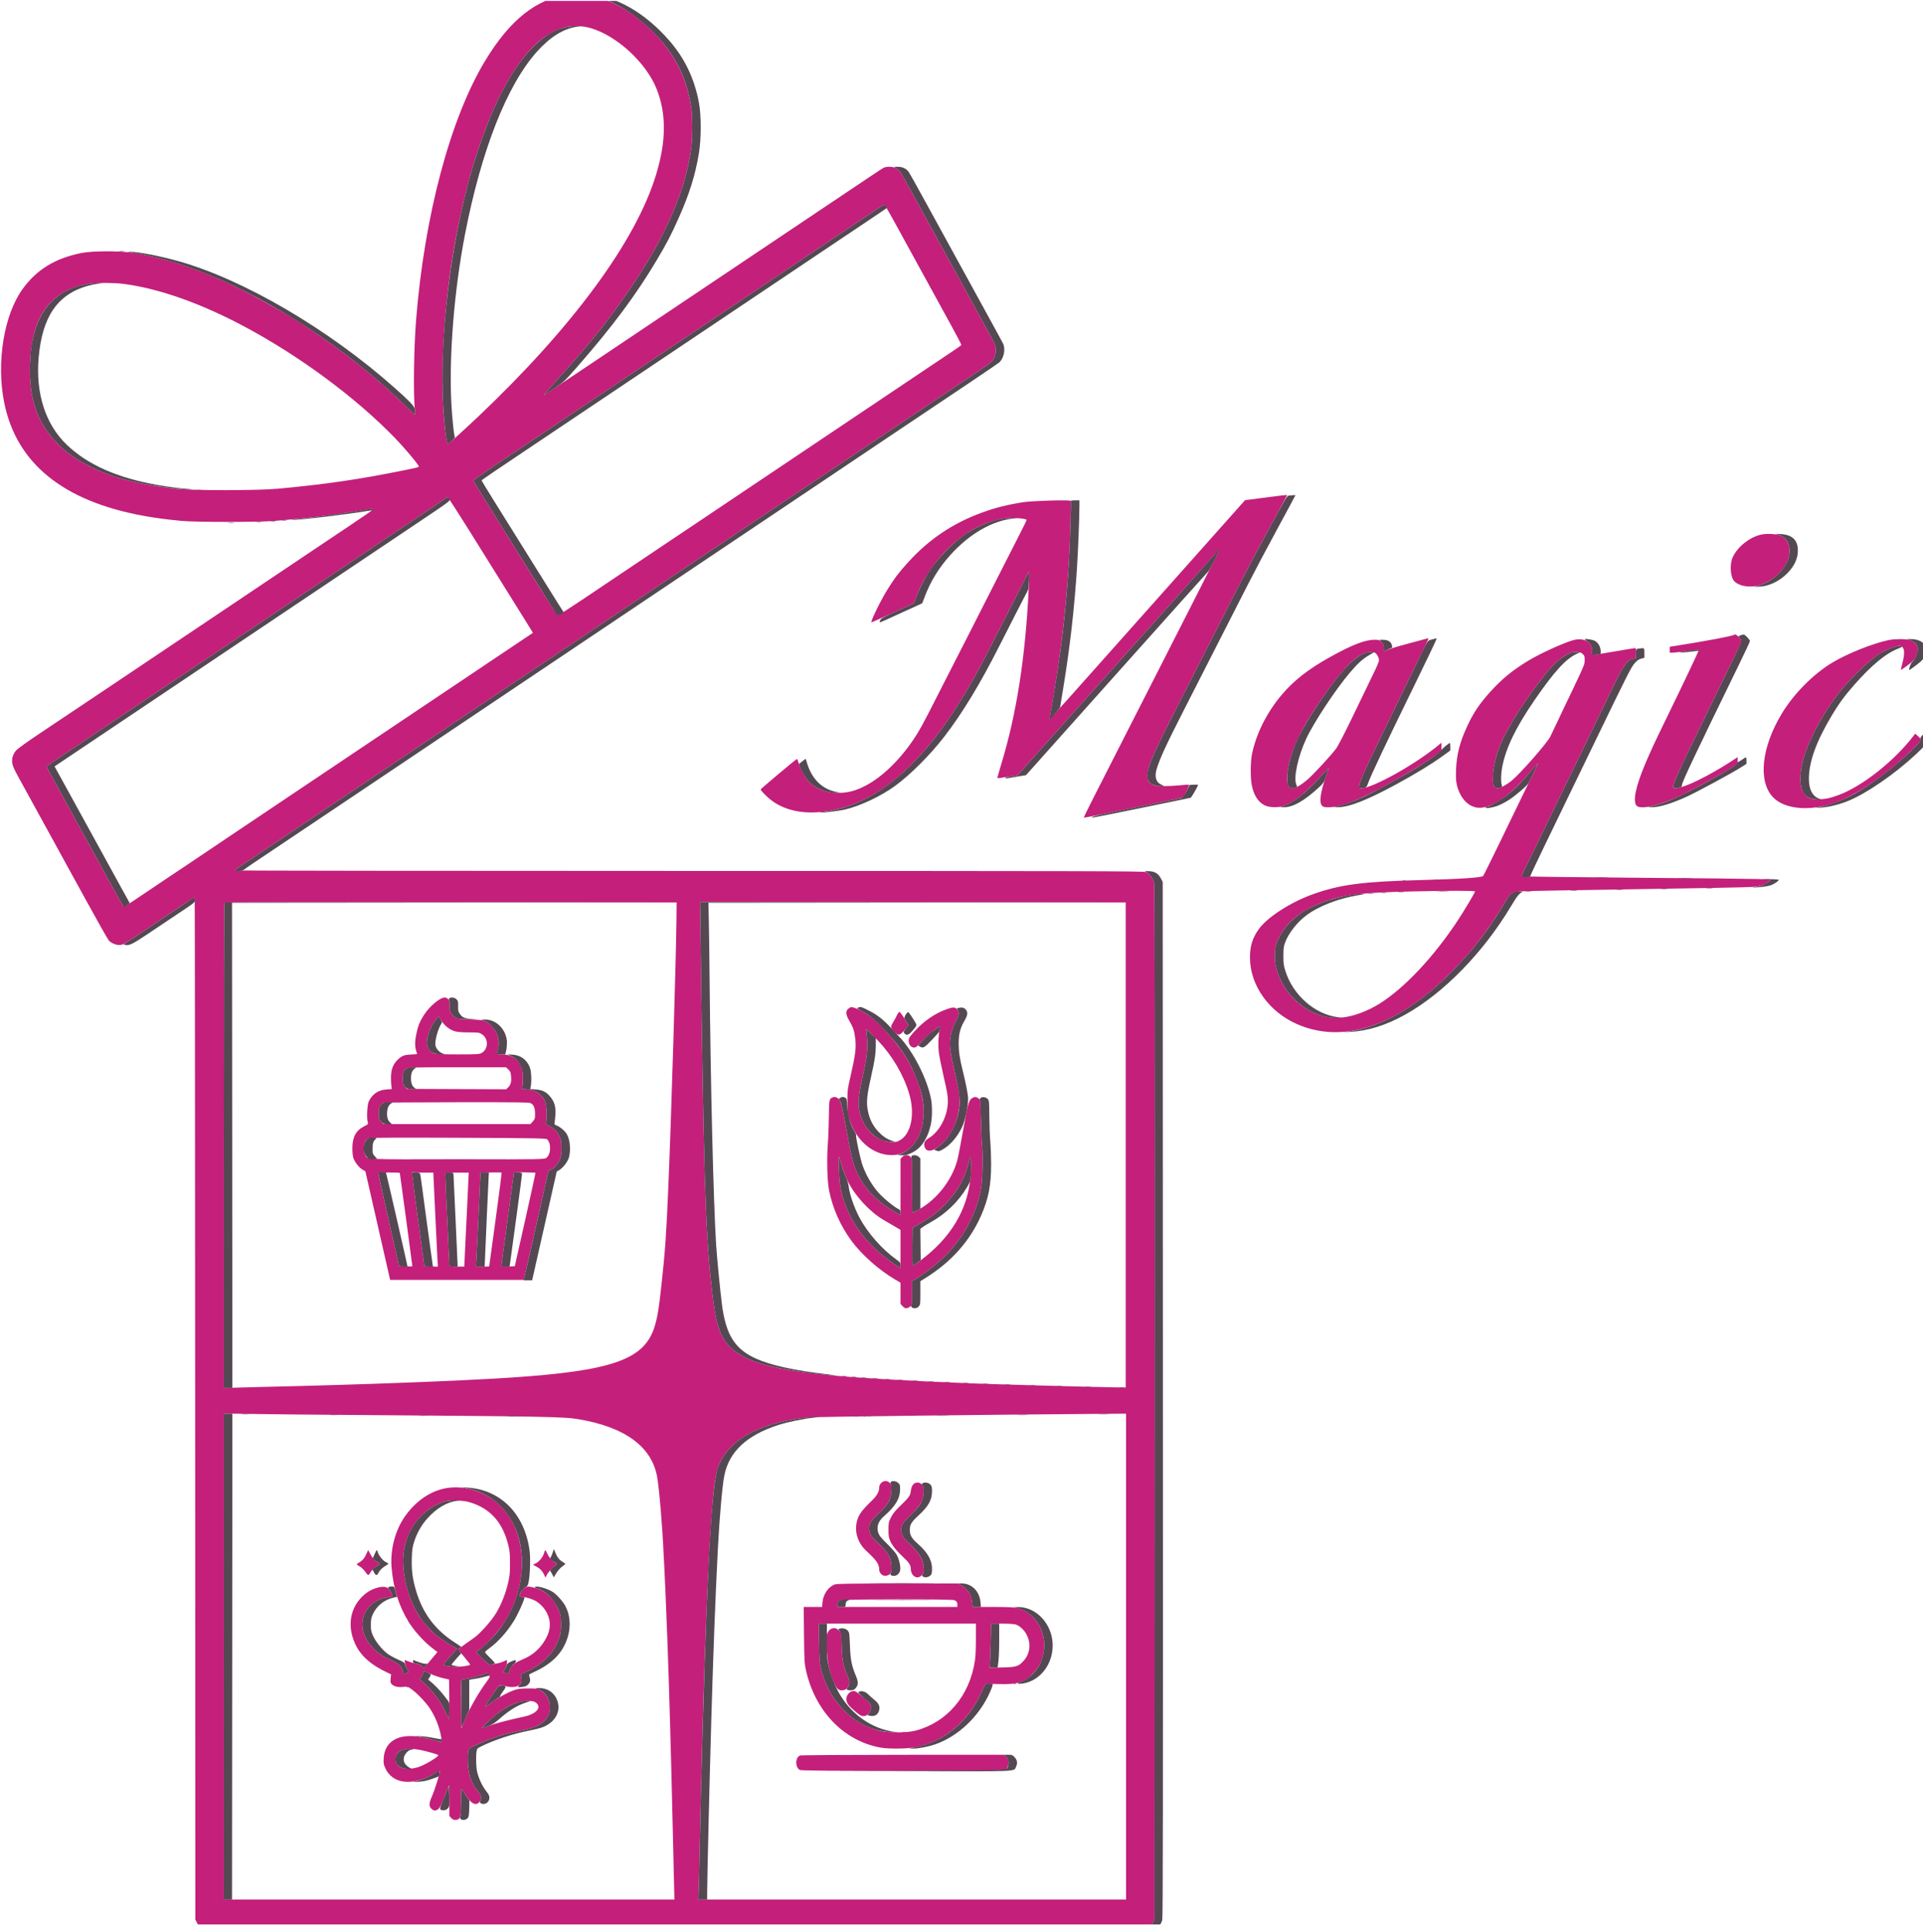 <svg width="238" height="239" viewBox="0 0 238 239" fill="none" xmlns="http://www.w3.org/2000/svg">
<g clip-path="url(#clip0_541_332)">
<path fill-rule="evenodd" clip-rule="evenodd" d="M70.422 -0.684C66.43 -0.185 63.126 2.426 60.046 7.517C55.74 14.636 52.539 26.628 51.501 39.537C51.222 43.002 51.143 48.654 51.344 50.767C51.372 51.064 51.365 51.307 51.329 51.307C51.294 51.307 50.917 50.958 50.492 50.532C46.578 46.612 41.318 42.513 35.972 39.212C34.602 38.368 31.186 36.478 29.787 35.792C24.82 33.354 20.535 31.915 16.328 31.27C14.708 31.021 11.36 31.043 10.05 31.31C6.794 31.974 4.539 33.356 2.805 35.752C0.482 38.961 -0.475 44.839 0.517 49.799C2.017 57.301 7.783 61.998 17.729 63.818C19.199 64.088 20.662 64.282 22.523 64.455C24.274 64.617 31.861 64.618 33.935 64.457C37.453 64.181 40.792 63.788 44.146 63.254C45.281 63.073 46.244 62.938 46.286 62.954C46.328 62.97 44.922 63.945 43.161 65.12C41.401 66.296 39.597 67.503 39.154 67.803C38.104 68.514 29.539 74.259 26.002 76.626C23.603 78.23 20.544 80.282 13.444 85.047C10.664 86.914 7.569 88.984 4.873 90.779C3.497 91.698 2.215 92.615 2.026 92.818C1.624 93.25 1.427 93.871 1.519 94.415C1.597 94.874 1.769 95.237 2.71 96.931C3.454 98.268 4.804 100.727 10.667 111.422C12.066 113.975 13.325 116.197 13.463 116.359C13.779 116.731 14.51 117.001 14.953 116.912C15.379 116.825 15.262 116.898 19.85 113.809C23.411 111.41 24.04 111.004 24.098 111.068C24.118 111.091 24.144 139.551 24.156 174.312L24.177 237.515L24.39 237.934C24.625 238.399 25.018 238.734 25.494 238.875C25.703 238.938 45.279 238.961 83.712 238.945L141.613 238.922L142.014 238.661C142.274 238.493 142.497 238.246 142.65 237.958L142.886 237.515L142.908 173.648C142.923 129.109 142.903 109.636 142.841 109.301C142.734 108.73 142.293 108.108 141.848 107.903C141.587 107.782 134.602 107.765 85.303 107.765C54.367 107.765 29.057 107.733 29.058 107.694C29.06 107.656 29.451 107.366 29.928 107.051C30.406 106.736 31.941 105.706 33.342 104.763C34.742 103.82 36.44 102.681 37.117 102.231C37.794 101.782 39.054 100.937 39.917 100.354C40.781 99.771 42.728 98.464 44.245 97.449C45.761 96.436 47.441 95.31 47.978 94.948C48.515 94.587 50.042 93.562 51.373 92.67C52.702 91.779 54.402 90.64 55.148 90.138C55.895 89.636 57.327 88.676 58.331 88.004C59.334 87.332 61.739 85.716 63.676 84.414C65.612 83.112 67.369 81.94 67.579 81.81C67.789 81.68 67.999 81.542 68.046 81.502C68.13 81.432 69.31 80.639 75.089 76.766C76.722 75.672 78.765 74.3 79.629 73.718C80.491 73.136 81.399 72.529 81.645 72.37C82.031 72.119 85.129 70.042 89.491 67.109C90.182 66.645 91.824 65.544 93.142 64.662C94.46 63.78 96.34 62.519 97.32 61.859C98.3 61.199 99.999 60.06 101.096 59.328C102.192 58.596 104.083 57.329 105.296 56.512C107.383 55.107 109.191 53.895 114.418 50.396C115.654 49.568 117.468 48.35 118.448 47.691C119.428 47.032 120.727 46.163 121.333 45.759C121.94 45.356 122.56 44.897 122.712 44.741C123.065 44.376 123.243 43.901 123.243 43.32C123.243 42.783 123.152 42.569 122.208 40.863C121.833 40.185 121.459 39.504 121.377 39.349C121.295 39.194 120.358 37.485 119.296 35.551C115.652 28.915 114.222 26.309 112.863 23.83C112.115 22.463 111.443 21.276 111.369 21.191C111.296 21.105 111.102 20.947 110.939 20.838C110.564 20.588 109.704 20.564 109.301 20.793C109.038 20.943 107.906 21.699 99.442 27.374C97.248 28.844 94.308 30.816 92.908 31.755C91.508 32.692 87.766 35.202 84.592 37.332C81.419 39.461 78.077 41.7 77.168 42.308C76.257 42.917 73.661 44.657 71.398 46.178C69.134 47.698 67.272 48.932 67.26 48.92C67.248 48.908 68.164 47.867 69.297 46.607C72.724 42.795 74.33 40.834 76.626 37.661C81.943 30.312 84.867 23.922 85.576 18.107C85.714 16.969 85.715 14.437 85.577 13.465C84.908 8.754 82.647 5.069 78.525 1.971C75.961 0.044 72.825 -0.984 70.422 -0.684ZM73.068 3.467C76.331 4.396 80.004 7.782 81.28 11.039C82.484 14.112 82.46 17.45 81.203 21.599C78.713 29.826 70.883 40.469 59.136 51.593C57.576 53.07 55.486 54.964 55.417 54.964C55.35 54.964 55.213 54.166 55.072 52.948C54.378 46.947 54.88 37.83 56.345 29.83C58.526 17.912 62.386 8.74 66.773 5.049C67.651 4.31 68.983 3.605 69.937 3.375C70.867 3.15 72.079 3.186 73.068 3.467ZM110.65 27.37C111.663 29.227 114.191 33.836 117.676 40.179C118.409 41.512 118.997 42.638 118.983 42.681C118.969 42.725 118.499 43.064 117.939 43.435C117.379 43.807 115.967 44.753 114.8 45.538C112.182 47.299 105.971 51.466 102.284 53.934C96.822 57.591 91.853 60.923 89.938 62.215C88.865 62.938 87.089 64.13 85.992 64.862C84.895 65.595 83.101 66.796 82.004 67.532C80.907 68.269 78.865 69.64 77.465 70.577C76.065 71.516 73.64 73.142 72.077 74.193C70.513 75.243 69.163 76.105 69.076 76.108C68.929 76.112 68.17 74.949 65.227 70.204C64.907 69.688 63.52 67.462 62.145 65.257C58.531 59.458 58.578 59.536 58.611 59.428C58.635 59.346 61.438 57.42 63.634 55.977C63.961 55.762 65.736 54.574 67.579 53.337C69.422 52.099 71.542 50.678 72.289 50.178C74.12 48.955 77.834 46.462 78.568 45.965C78.894 45.743 79.524 45.32 79.968 45.025C80.411 44.73 81.499 44.001 82.386 43.406C83.273 42.813 84.877 41.737 85.95 41.017C87.023 40.298 89.18 38.852 90.744 37.805C92.307 36.758 94.112 35.548 94.753 35.117C96.338 34.05 97.971 32.954 99.696 31.799C100.489 31.267 101.902 30.318 102.836 29.689C104.894 28.303 108.964 25.584 109.2 25.439C109.293 25.382 109.407 25.334 109.454 25.334C109.501 25.333 110.039 26.25 110.65 27.37ZM15.31 35.128C19.662 35.695 24.813 37.51 30.178 40.367C37.066 44.034 43.986 49.149 48.874 54.186C49.909 55.253 51.397 56.998 51.76 57.571C51.914 57.813 52.023 57.776 49.972 58.194C44.523 59.306 40.238 59.932 34.402 60.468C31.829 60.706 23.86 60.708 21.759 60.472C16.834 59.92 13.369 58.972 10.516 57.398C8.869 56.488 7.81 55.675 6.738 54.495C4.531 52.068 3.598 49.205 3.71 45.211C3.845 40.438 5.267 37.519 8.209 35.978C8.94 35.595 10.132 35.23 11.085 35.098C12.064 34.963 14.153 34.977 15.31 35.128ZM158.541 61.315C158.377 61.336 157.311 61.474 156.17 61.62L154.095 61.887L152.187 64.029C151.137 65.207 149.151 67.438 147.773 68.985C146.394 70.532 144.14 73.065 142.763 74.612C132.436 86.22 129.93 89.022 129.901 88.989C129.887 88.973 129.949 88.56 130.041 88.07C131.094 82.43 131.877 76.055 132.276 69.876C132.448 67.205 132.589 62.068 132.492 61.961C132.374 61.83 127.745 61.967 126.679 62.133C124.649 62.449 123.249 62.801 121.546 63.419C117.973 64.716 115.012 66.698 112.457 69.5C111.242 70.833 110.727 71.511 109.819 72.971C108.964 74.347 107.676 77.004 107.864 77.004C107.898 77.004 109.095 76.47 110.524 75.818L113.121 74.633L113.399 73.872C114.651 70.441 117.404 67.189 120.527 65.448C122.185 64.525 124.304 63.979 125.788 64.094C126.637 64.16 127.061 64.244 127.061 64.346C127.061 64.387 126.675 65.173 126.203 66.093C125.731 67.013 124.821 68.799 124.18 70.064C122.694 72.997 123.037 72.32 119.768 78.739C114.216 89.636 114.258 89.556 113.628 90.602C111.922 93.437 109.519 95.914 107.306 97.117C106.018 97.818 104.987 98.105 103.76 98.105C102.374 98.105 101.221 97.71 100.304 96.921C99.783 96.471 99.133 95.377 98.888 94.535C98.783 94.174 98.669 93.889 98.635 93.904C98.456 93.983 94.144 97.602 94.142 97.676C94.136 97.818 94.92 98.611 95.486 99.035C96.939 100.126 98.851 100.632 101.054 100.507C106.445 100.2 111.446 96.952 116.146 90.706C117.472 88.942 118.335 87.643 119.625 85.467C120.84 83.416 121.266 82.622 123.582 78.082C124.529 76.225 125.649 74.031 126.072 73.205C126.494 72.38 126.937 71.505 127.057 71.26C127.439 70.475 127.439 70.471 127.314 72.971C126.894 81.394 125.814 88.293 123.955 94.435C123.652 95.434 123.418 96.267 123.434 96.285C123.451 96.304 124.025 96.228 124.708 96.117L125.951 95.913L127.286 94.407C128.021 93.578 130.15 91.19 132.02 89.102C135.914 84.75 148.395 70.784 149.957 69.032C150.718 68.177 150.962 67.949 150.855 68.188C150.737 68.454 147.078 75.665 144.455 80.802C142.572 84.488 139.919 89.696 138.41 92.665C137.454 94.548 136.093 97.223 135.384 98.609C134.676 99.996 134.114 101.149 134.134 101.172C134.165 101.205 137.673 100.501 142.419 99.511C142.909 99.408 144.009 99.182 144.862 99.008C145.716 98.834 146.426 98.675 146.441 98.656C146.628 98.413 147.228 97.112 147.165 97.087C147.118 97.07 146.633 97.102 146.086 97.161C144.828 97.295 143.29 97.3 142.87 97.174C142.692 97.119 142.435 96.977 142.3 96.856C142.096 96.674 142.048 96.55 142.016 96.128C141.937 95.074 142.667 93.337 145.517 87.789C146.087 86.679 147.271 84.358 148.149 82.631C149.027 80.902 149.961 79.067 150.224 78.551C151.866 75.336 153.153 72.812 153.86 71.423C154.481 70.2 157.439 64.685 159.152 61.553L159.318 61.248L159.078 61.263C158.946 61.271 158.704 61.295 158.541 61.315ZM58.037 65.585C59.428 67.816 61.121 70.528 61.799 71.611C63.219 73.879 63.918 75.001 65.11 76.924L65.962 78.298L64.289 79.418C60.208 82.151 51.941 87.693 49.421 89.385C45.631 91.93 40.417 95.427 37.117 97.636C35.6 98.652 32.202 100.931 29.566 102.7C25.507 105.426 24.377 106.185 23.286 106.923C23.216 106.971 22.166 107.671 20.953 108.479C19.74 109.288 17.983 110.468 17.05 111.101C15.765 111.973 15.33 112.226 15.258 112.143C15.158 112.025 13.743 109.46 8.909 100.637C7.285 97.671 5.904 95.153 5.841 95.04C5.707 94.801 5.549 94.919 9.837 92.057C11.284 91.091 12.983 89.951 13.613 89.524C14.243 89.097 16.21 87.777 17.983 86.592C19.757 85.407 23.365 82.991 26.002 81.221C28.639 79.452 31.941 77.237 33.342 76.299C34.742 75.36 36.593 74.116 37.457 73.534C38.32 72.951 40.019 71.812 41.233 71.004C43.636 69.402 45.08 68.433 47.423 66.849C48.26 66.282 49.05 65.75 49.178 65.667C50.449 64.837 54.907 61.844 55.138 61.664C55.235 61.59 55.357 61.529 55.41 61.529C55.463 61.529 56.645 63.354 58.037 65.585ZM217.865 66.169C216.466 66.52 215.033 67.685 214.455 68.938C214.046 69.824 214.151 71.399 214.653 71.92C215.208 72.497 216.402 72.725 217.506 72.466C219.472 72.004 221.291 70.185 221.471 68.502C221.582 67.472 221.206 66.677 220.432 66.298C219.912 66.044 218.62 65.979 217.865 66.169ZM214.618 78.547C214.49 78.689 211.081 79.331 207.353 79.916L206.653 80.026V80.39V80.755L207.013 80.756C207.212 80.757 208.014 80.666 208.797 80.554C209.579 80.444 210.239 80.374 210.264 80.4C210.305 80.446 208.159 84.96 205.904 89.571C203.842 93.786 202.872 96.128 202.483 97.832C202.264 98.788 202.298 99.467 202.578 99.717C203.133 100.213 205.607 99.61 208.23 98.338C209.542 97.703 213.573 95.489 214.438 94.93L215.053 94.533V94.107V93.682L214.777 93.867C212.415 95.449 209.562 96.961 208.188 97.358C207.437 97.576 207.173 97.589 207.111 97.411C207.025 97.163 207.514 95.978 208.816 93.275C209.015 92.862 209.33 92.208 209.516 91.821C210.383 90.023 213.596 83.416 214.032 82.537C214.3 81.995 214.763 81.041 215.06 80.416L215.599 79.281L215.266 78.892C214.969 78.546 214.733 78.421 214.618 78.547ZM176.233 79.107C176 79.172 174.911 79.466 173.815 79.761C172.679 80.066 171.724 80.372 171.597 80.474C171.321 80.693 171.269 80.641 171.269 80.148C171.269 79.832 171.217 79.704 170.989 79.461C170.729 79.181 170.669 79.16 170.112 79.16C168.934 79.16 167.296 79.8 164.558 81.329C161.912 82.808 160.173 84.165 158.663 85.932C156.765 88.153 155.376 90.963 154.921 93.501C154.758 94.416 154.758 96.267 154.921 97.132C155.155 98.359 155.71 99.237 156.505 99.635C157.044 99.905 158.105 99.958 158.761 99.749C160.21 99.286 161.67 98.071 164.452 95.01C164.476 94.984 164.411 95.195 164.309 95.479C163.602 97.429 163.299 98.822 163.462 99.367C163.589 99.794 163.755 99.887 164.394 99.887C165.963 99.887 168.197 99.005 172.123 96.838C174.645 95.444 175.87 94.701 177.4 93.63L178.397 92.934V92.416V91.899L178.036 92.198C175.113 94.615 169.856 97.542 168.438 97.542C168.198 97.542 168.193 97.532 168.239 97.151C168.298 96.674 168.961 95.181 170.705 91.607C171.422 90.136 172.857 87.174 173.305 86.241C173.552 85.725 173.972 84.86 174.239 84.319C174.506 83.777 174.907 82.954 175.13 82.49C175.591 81.529 175.982 80.723 176.456 79.759C176.637 79.391 176.784 79.064 176.784 79.032C176.784 78.958 176.752 78.963 176.233 79.107ZM194.603 79.237C193.241 79.658 190.483 80.931 189.088 81.785C187.125 82.985 185.842 84.044 184.379 85.671C183.098 87.095 182.352 88.213 181.59 89.852C180.678 91.812 180.286 93.34 180.205 95.245C180.151 96.504 180.236 97.126 180.566 97.914C181.192 99.404 182.354 100.157 183.629 99.898C185.233 99.571 187.07 98.203 189.219 95.737L190.383 94.4L189.895 95.432C189.627 95.999 189.34 96.59 189.258 96.745C189.175 96.9 188.354 98.588 187.433 100.496C186.512 102.405 185.644 104.198 185.504 104.482C185.364 104.766 184.887 105.736 184.444 106.639C184.002 107.542 183.605 108.327 183.562 108.386C183.414 108.587 180.669 108.769 175.978 108.888C168.651 109.075 165.876 109.434 162.517 110.634C159.766 111.616 156.904 113.448 155.828 114.916C155.013 116.03 154.687 117.081 154.702 118.55C154.736 121.945 157.054 125.19 160.534 126.718C165.964 129.1 172.325 127.172 178.65 121.229C181.591 118.466 184.058 115.362 186.243 111.676C186.954 110.479 187.103 110.376 188.266 110.286C188.789 110.245 195.229 110.125 202.58 110.019C209.93 109.913 216.389 109.788 216.933 109.74C217.996 109.646 218.618 109.429 218.954 109.034L219.138 108.817L217.498 108.762C216.596 108.731 209.692 108.659 202.155 108.6C194.618 108.542 188.419 108.461 188.378 108.418C188.337 108.376 188.418 108.119 188.558 107.843C188.824 107.317 189.164 106.622 189.768 105.373C189.967 104.961 190.52 103.821 190.996 102.841C191.473 101.861 192.065 100.637 192.312 100.121C192.559 99.606 193.162 98.36 193.653 97.355C194.144 96.348 194.821 94.956 195.157 94.26C196.862 90.724 199.151 85.989 199.393 85.491C199.544 85.181 199.913 84.427 200.211 83.815C200.743 82.726 201.315 81.89 201.678 81.673C201.777 81.613 201.992 81.54 202.155 81.51L202.452 81.455L202.478 80.824C202.498 80.304 202.48 80.192 202.371 80.192C202.299 80.192 201.136 80.382 199.789 80.614C198.441 80.846 197.267 81.036 197.18 81.036C197.044 81.036 197.026 80.973 197.049 80.591C197.121 79.427 195.998 78.806 194.603 79.237ZM233.678 79.213C231.715 79.64 228.695 80.848 226.847 81.944C224.431 83.378 221.967 85.868 220.46 88.398C218.02 92.493 217.584 96.597 219.377 98.579C220.667 100.005 223.464 100.393 226.391 99.553C228.757 98.874 231.694 97.094 234.807 94.454C236.129 93.333 237.793 91.704 237.793 91.532C237.793 91.491 237.623 91.305 237.415 91.116L237.037 90.774L236.759 91.133C234.373 94.217 230.454 97.3 227.569 98.365C226.504 98.758 225.901 98.885 225.066 98.894C223.893 98.907 223.395 98.612 223.017 97.682C222.747 97.014 222.762 95.676 223.055 94.447C223.625 92.052 225.261 88.826 227.257 86.158C228.75 84.164 231.297 81.683 232.787 80.775C233.397 80.401 234.676 79.911 235.037 79.911C235.716 79.911 235.84 80.675 235.408 82.219C235.313 82.558 235.252 82.855 235.272 82.876C235.292 82.899 235.667 82.646 236.106 82.314C236.803 81.787 236.931 81.647 237.136 81.184C237.468 80.434 237.447 80.069 237.051 79.631C236.816 79.372 236.615 79.251 236.283 79.173C235.69 79.033 234.419 79.053 233.678 79.213ZM170.232 80.807C170.46 80.984 170.675 81.418 170.675 81.701C170.675 81.815 170.46 82.355 170.196 82.902C169.932 83.449 169.584 84.171 169.422 84.506C169.26 84.841 168.362 86.698 167.428 88.633C166.442 90.674 165.576 92.35 165.364 92.627C164.622 93.6 162.464 95.924 161.766 96.503C160.587 97.481 159.956 97.728 159.553 97.367C159.145 97.003 159.249 95.275 159.778 93.594C160.495 91.318 161.636 89.233 164.006 85.866C166.06 82.948 167.463 81.462 168.697 80.895C169.275 80.63 169.953 80.591 170.232 80.807ZM195.869 80.904C196.103 81.121 196.131 81.202 196.131 81.659C196.131 82.116 196.057 82.329 195.442 83.643C195.063 84.453 194.629 85.369 194.479 85.678C193.872 86.925 193.404 87.907 192.736 89.336C192.35 90.161 191.955 90.984 191.859 91.165C191.4 92.03 188.171 95.704 187.094 96.588C186.478 97.092 185.651 97.542 185.337 97.542C185.209 97.542 185.03 97.45 184.934 97.337C184.784 97.16 184.761 97.009 184.761 96.235C184.764 94.947 185.166 93.326 185.896 91.669C186.373 90.587 187.803 88.154 188.783 86.757C191.461 82.94 192.58 81.697 194.015 80.947C194.755 80.56 195.482 80.543 195.869 80.904ZM182.554 110.303C182.554 110.439 181.297 112.552 180.435 113.864C177.468 118.38 173.8 122.281 170.708 124.206C169.174 125.161 167.352 125.811 165.895 125.921C162.395 126.189 158.864 123.435 157.941 119.722C157.795 119.133 157.766 118.799 157.792 118.042C157.82 117.214 157.858 117.016 158.099 116.45C159.045 114.223 160.831 112.708 163.802 111.611C166.229 110.714 168.418 110.447 174.493 110.303C179.201 110.19 182.554 110.19 182.554 110.303ZM83.722 113.72C83.667 118.934 83.083 138.178 82.723 146.685C82.467 152.737 82.329 154.723 81.874 158.904C81.54 161.985 81.348 163.136 80.975 164.274C79.674 168.247 75.674 169.632 63.125 170.456C56.856 170.867 44.665 171.329 33.384 171.583C32.147 171.61 30.362 171.659 29.417 171.69L27.699 171.746V141.741C27.699 125.238 27.724 111.706 27.755 111.672C27.787 111.638 40.397 111.62 55.778 111.633L83.744 111.657L83.722 113.72ZM139.322 141.668V171.679L137.498 171.65C134.716 171.605 122.738 171.27 120.103 171.162C105.346 170.563 99.075 170.012 95.022 168.961C92.138 168.213 90.441 167.169 89.504 165.567C88.77 164.312 88.443 162.795 87.991 158.544C87.297 152.022 87.071 144.503 86.707 115.947L86.652 111.61L112.986 111.633L139.322 111.657V141.668ZM54.176 123.807C53.445 124.329 52.798 125.027 52.353 125.772C51.892 126.547 51.747 126.923 51.537 127.881C51.34 128.785 51.328 129.455 51.5 129.992C51.569 130.211 51.627 130.401 51.627 130.415C51.627 130.428 51.274 130.456 50.842 130.478C49.973 130.523 49.707 130.635 49.152 131.19C48.647 131.693 48.403 132.353 48.388 133.248C48.382 133.649 48.404 134.151 48.438 134.362L48.499 134.747L47.829 134.798C46.797 134.876 46.077 135.367 45.63 136.3C45.452 136.67 45.367 138.369 45.504 138.805C45.594 139.091 45.593 139.091 45.068 139.359C44.049 139.877 43.617 140.674 43.612 142.043C43.61 142.516 43.658 143.042 43.721 143.24C43.889 143.762 44.422 144.457 44.847 144.706L45.221 144.925L46.752 151.644L48.285 158.361H56.549H64.812L64.956 157.799C65.034 157.489 65.723 154.458 66.485 151.062L67.872 144.888L68.14 144.765C68.573 144.565 69.071 144.002 69.284 143.472C69.448 143.066 69.483 142.817 69.485 142.043C69.489 141.204 69.465 141.055 69.263 140.636C68.967 140.021 68.58 139.623 67.988 139.324C67.511 139.084 67.507 139.077 67.595 138.8C67.644 138.642 67.668 138.096 67.648 137.561C67.608 136.49 67.468 136.075 66.972 135.559C66.507 135.075 66.014 134.854 65.271 134.798L64.603 134.747L64.67 134.315C64.706 134.078 64.729 133.575 64.719 133.197C64.675 131.499 63.68 130.461 62.094 130.461C61.535 130.461 61.459 130.441 61.505 130.308C62.033 128.786 61.501 127.185 60.228 126.472C59.745 126.202 59.686 126.191 58.203 126.144C56.805 126.099 56.646 126.075 56.325 125.874C55.837 125.57 55.578 125.04 55.647 124.489C55.681 124.207 55.658 123.985 55.575 123.807C55.336 123.295 54.891 123.295 54.176 123.807ZM105.296 124.624C105.203 124.647 105.041 124.752 104.936 124.859C104.633 125.168 104.685 125.571 105.13 126.329C105.604 127.14 105.731 127.527 105.852 128.533C105.98 129.6 105.87 130.514 105.324 132.899C104.888 134.807 104.885 134.832 104.88 136.322C104.875 137.82 104.875 137.824 105.172 138.667C106.13 141.384 108.307 143.067 110.669 142.915C112.912 142.772 114.468 140.293 114.306 137.121C114.217 135.362 113.485 133.158 112.312 131.121C111.386 129.511 109.224 126.946 107.969 125.969C106.97 125.191 105.67 124.536 105.296 124.624ZM117.133 124.881C115.703 125.391 114.311 126.356 113.166 127.628C112.524 128.343 112.466 128.438 112.466 128.782C112.466 129.253 112.761 129.616 113.142 129.616C113.353 129.616 113.531 129.472 114.111 128.832C114.775 128.101 116.237 126.907 116.336 127.017C116.361 127.043 116.341 127.229 116.292 127.428C116.135 128.073 116.09 129.35 116.192 130.206C116.247 130.66 116.522 132.031 116.803 133.254C117.235 135.13 117.315 135.603 117.312 136.275C117.306 138.07 116.294 140.02 114.953 140.82C114.443 141.124 114.287 141.446 114.432 141.904C114.613 142.481 115.164 142.531 115.908 142.037C117.623 140.902 118.756 138.577 118.76 136.186C118.761 135.423 118.702 135.034 118.361 133.555C117.575 130.151 117.472 129.396 117.638 128.271C117.738 127.592 118.07 126.689 118.438 126.089C118.725 125.623 118.73 125.183 118.452 124.876C118.192 124.589 117.952 124.59 117.133 124.881ZM111.014 125.607C110.914 125.827 110.727 126.175 110.6 126.381C110.191 127.042 110.195 127.141 110.635 127.608C111.176 128.18 111.338 128.16 111.959 127.45L112.459 126.878L111.951 126.043C111.672 125.584 111.388 125.209 111.32 125.209C111.252 125.209 111.115 125.388 111.014 125.607ZM54.627 126.286C54.994 126.896 55.651 127.412 56.304 127.604C56.602 127.692 57.2 127.739 58.026 127.74C59.213 127.741 59.313 127.755 59.644 127.97C60.497 128.521 60.455 129.844 59.571 130.309C59.322 130.439 58.902 130.461 56.655 130.461C54.919 130.461 53.93 130.424 53.74 130.354C53.356 130.212 53.01 129.845 52.894 129.455C52.676 128.725 53.164 127.13 53.871 126.264C54.092 125.993 54.283 125.771 54.296 125.771C54.309 125.771 54.458 126.003 54.627 126.286ZM108.637 128.726C110.431 130.621 111.807 132.949 112.513 135.285C113.29 137.853 112.761 140.389 111.295 141.13C110.9 141.33 110.75 141.356 110.23 141.316C108.491 141.18 107.085 139.901 106.477 137.9C106.136 136.781 106.203 135.685 106.764 133.219C107.372 130.545 107.46 129.533 107.237 127.79L107.177 127.325L107.552 127.65C107.758 127.829 108.247 128.313 108.637 128.726ZM62.91 132.32C63.154 132.545 63.205 132.664 63.248 133.099C63.32 133.813 63.227 134.21 62.916 134.517L62.652 134.778L56.496 134.753L50.34 134.728L50.093 134.421C49.869 134.144 49.845 134.052 49.845 133.454C49.845 132.694 49.92 132.491 50.296 132.238C50.557 132.061 50.775 132.056 56.594 132.055H62.622L62.91 132.32ZM103.002 135.802C102.629 135.969 102.61 136.08 102.584 138.217C102.572 139.341 102.513 140.852 102.455 141.574C102.309 143.379 102.384 146.172 102.61 147.295C103.054 149.509 104.018 151.675 105.385 153.531C106.64 155.236 108.774 157.133 110.729 158.282L111.448 158.705V160.018V161.33L111.696 161.604C111.833 161.754 112.025 161.878 112.124 161.878C112.37 161.878 112.774 161.637 112.838 161.452C112.867 161.368 112.891 160.674 112.891 159.909V158.518L113.463 158.168C114.252 157.687 115.497 156.736 116.42 155.914C119.024 153.591 120.88 150.283 121.426 146.994C121.608 145.89 121.676 143.065 121.55 141.762C121.495 141.194 121.431 139.759 121.408 138.573C121.385 137.387 121.348 136.319 121.327 136.202C121.303 136.075 121.169 135.926 120.997 135.836C120.751 135.706 120.67 135.702 120.441 135.807C119.92 136.045 119.823 136.356 119.216 139.772C118.907 141.516 118.575 143.225 118.479 143.571C117.791 146.068 115.93 148.434 113.677 149.676C113.294 149.888 112.959 150.061 112.935 150.061C112.91 150.061 112.891 148.569 112.891 146.744C112.891 143.531 112.885 143.421 112.715 143.18C112.474 142.842 111.955 142.834 111.656 143.164L111.448 143.394V146.87V150.347L110.536 149.814C108.407 148.57 106.943 147.021 106.065 145.081C105.536 143.913 105.424 143.46 104.751 139.763C104.138 136.395 104.034 136.042 103.576 135.811C103.348 135.697 103.24 135.695 103.002 135.802ZM65.715 136.511C66.073 136.716 66.222 137.1 66.222 137.827C66.222 138.412 66.203 138.471 65.933 138.77L65.645 139.089H56.549H47.452L47.164 138.77C46.887 138.464 46.875 138.421 46.875 137.755C46.875 137.128 46.898 137.031 47.109 136.771C47.237 136.614 47.419 136.463 47.512 136.437C47.605 136.412 51.683 136.386 56.574 136.38C64.369 136.37 65.497 136.387 65.715 136.511ZM67.707 140.964C68.253 141.465 68.197 142.829 67.612 143.267C67.372 143.446 67.143 143.45 56.583 143.45C44.88 143.45 45.527 143.479 45.202 142.941C45.1 142.773 45.055 142.507 45.054 142.074C45.051 141.355 45.232 140.982 45.661 140.824C45.828 140.762 49.633 140.746 56.734 140.777C66.184 140.818 67.573 140.842 67.707 140.964ZM120.101 145.778C119.712 149.774 117.619 153.213 113.889 155.985C113.478 156.29 113.085 156.564 113.014 156.594C112.903 156.64 112.891 156.352 112.91 154.286L112.933 151.926L113.994 151.308C115.482 150.44 116.188 149.881 117.229 148.748C118.551 147.309 119.42 145.734 119.856 143.989C119.955 143.589 120.062 143.198 120.091 143.121C120.193 142.857 120.2 144.761 120.101 145.778ZM104.018 143.661C104.209 144.42 104.646 145.601 104.982 146.261C105.887 148.04 107.672 149.957 109.327 150.927C109.63 151.105 110.231 151.457 110.663 151.71L111.448 152.169V154.546V156.923L111.13 156.714C108.2 154.785 106.241 152.636 105.022 150.015C104.185 148.211 103.892 146.903 103.832 144.692C103.809 143.829 103.811 143.121 103.837 143.121C103.863 143.121 103.945 143.364 104.018 143.661ZM49.481 145.127C49.5 145.146 51.033 156.542 51.033 156.659C51.033 156.697 50.663 156.715 50.211 156.7L49.388 156.673L48.09 150.952C47.375 147.806 46.805 145.189 46.823 145.137C46.848 145.06 49.408 145.05 49.481 145.127ZM52.465 145.091H53.629L53.863 150.132C53.992 152.904 54.12 155.523 54.148 155.95L54.198 156.728L53.358 156.7L52.519 156.673L52.282 154.938C51.361 148.191 50.965 145.136 51.004 145.066C51.03 145.021 51.107 145.008 51.176 145.037C51.245 145.066 51.826 145.091 52.465 145.091ZM61.338 150.906C60.903 154.077 60.545 156.684 60.543 156.697C60.539 156.71 60.168 156.72 59.719 156.72H58.902L58.957 155.853C59.014 154.958 59.18 151.472 59.36 147.414L59.462 145.096L60.742 145.069C61.445 145.055 62.045 145.065 62.075 145.091C62.104 145.116 61.773 147.733 61.338 150.906ZM66.27 145.113C66.287 145.132 65.719 147.74 65.007 150.91L63.713 156.673L62.889 156.7C62.206 156.722 62.064 156.703 62.064 156.588C62.064 156.512 62.157 155.761 62.272 154.92C62.386 154.079 62.73 151.554 63.036 149.311C63.341 147.067 63.591 145.202 63.591 145.168C63.591 145.132 63.677 145.09 63.782 145.074C64.032 145.035 66.231 145.069 66.27 145.113ZM57.958 146.287C57.927 146.944 57.865 148.242 57.821 149.17C57.776 150.099 57.701 151.66 57.654 152.641C57.608 153.621 57.546 154.939 57.515 155.571L57.46 156.72H56.538C55.856 156.72 55.615 156.689 55.615 156.603C55.614 156.493 55.537 154.829 55.233 148.42C55.164 146.976 55.107 145.636 55.107 145.443L55.106 145.091H56.56H58.014L57.958 146.287ZM41.657 175.058C68.347 175.258 69.778 175.286 71.737 175.625C77.387 176.604 80.651 179.013 81.324 182.698C81.584 184.119 81.984 188.858 82.129 192.217C82.155 192.836 82.196 193.596 82.219 193.906C82.259 194.451 82.415 198.164 82.596 202.862C82.784 207.758 83.043 216.757 83.233 224.995C83.301 227.961 83.382 231.432 83.414 232.709L83.47 235.03H55.584H27.699V204.962V174.894L31.326 174.951C33.321 174.982 37.97 175.03 41.657 175.058ZM139.365 204.972V235.03H112.886H86.408L86.452 234.491C86.477 234.194 86.519 232.664 86.545 231.091C86.591 228.343 86.748 221.734 86.927 215.007C87.294 201.236 87.781 190.263 88.246 185.324C88.529 182.308 88.826 181.214 89.692 179.967C91.415 177.488 95.205 175.816 100.091 175.379C101.079 175.29 123.114 175.024 137.392 174.927L139.365 174.914V204.972ZM109.042 183.509C108.897 183.668 108.817 183.859 108.816 184.048C108.813 184.566 108.527 185.078 107.917 185.659C106.96 186.572 106.465 187.176 106.236 187.708C105.623 189.142 106.009 190.781 107.227 191.901C108.511 193.084 108.818 193.536 108.818 194.251C108.818 194.512 109.066 194.846 109.331 194.939C109.614 195.039 110.073 194.903 110.215 194.678C110.398 194.39 110.381 193.497 110.181 192.917C109.966 192.29 109.547 191.74 108.628 190.875C107.834 190.129 107.682 189.904 107.585 189.326C107.477 188.693 107.715 188.23 108.55 187.447C109.931 186.151 110.258 185.594 110.327 184.417C110.364 183.791 110.352 183.729 110.147 183.503C109.842 183.165 109.35 183.167 109.042 183.509ZM113.02 183.673C112.908 183.796 112.793 184.059 112.764 184.259C112.635 185.141 112.654 185.113 111.183 186.557C110.747 186.984 110.457 187.366 110.256 187.776C109.981 188.337 109.963 188.426 109.963 189.263C109.963 190.033 109.994 190.226 110.191 190.69C110.423 191.239 110.992 191.93 111.902 192.772C112.46 193.286 112.72 193.695 112.721 194.056C112.722 195.014 113.53 195.512 114.085 194.898C114.292 194.668 114.333 194.547 114.333 194.158C114.333 193.075 113.853 192.217 112.583 191.034C111.761 190.268 111.543 189.902 111.537 189.275C111.531 188.698 111.749 188.358 112.728 187.428C113.933 186.281 114.333 185.54 114.333 184.452C114.333 184.057 114.292 183.913 114.118 183.706C113.829 183.361 113.315 183.346 113.02 183.673ZM55.318 184.115C53.366 184.427 51.548 185.636 50.18 187.536C48.908 189.299 48.262 191.761 48.471 194.036C48.708 196.601 49.352 198.654 50.54 200.627C51.178 201.688 52.42 203.08 53.415 203.848L54.142 204.409L53.288 205.422L52.433 206.435L52.258 206.194C52.124 206.008 51.962 205.931 51.552 205.857C51.259 205.805 50.822 205.68 50.581 205.579C50.34 205.478 50.128 205.394 50.11 205.394C50.004 205.394 50.204 206.216 50.383 206.514L50.597 206.87L50.387 206.976C50.055 207.143 49.845 207.109 49.845 206.89C49.845 206.307 49.388 205.859 48.286 205.365C47.261 204.906 46.7 204.515 46.082 203.834C45.026 202.668 44.621 201.321 44.963 200.119C45.344 198.781 46.577 197.773 48 197.637C48.315 197.607 48.572 197.549 48.572 197.509C48.572 197.316 48.37 196.881 48.175 196.655C47.884 196.318 47.459 196.252 46.75 196.434C45.938 196.642 45.223 197.091 44.609 197.777C43.29 199.25 43.032 201.267 43.904 203.277C44.575 204.826 45.861 205.988 48.001 206.979L48.405 207.167L48.351 207.676C48.304 208.113 48.321 208.211 48.472 208.378C48.732 208.665 49.284 208.799 49.91 208.724C50.439 208.662 50.456 208.667 50.999 209.057C51.654 209.529 52.735 210.672 53.217 211.404C53.874 212.399 54.382 213.681 54.597 214.889C54.712 215.529 54.672 215.643 54.377 215.52C53.878 215.31 52.457 214.966 51.672 214.865C49.161 214.54 47.604 215.541 47.487 217.554C47.452 218.157 47.474 218.299 47.676 218.753C48.555 220.739 51.026 221.032 53.722 219.47C54.081 219.262 54.388 219.106 54.404 219.124C54.51 219.241 53.872 221.325 53.398 222.409C53.101 223.088 53.085 223.487 53.345 223.746C53.627 224.026 53.811 224.069 54.115 223.93C54.411 223.793 54.759 223.104 55.235 221.713C55.367 221.326 55.508 220.969 55.546 220.92C55.584 220.871 55.615 221.699 55.615 222.759V224.688L55.839 224.935C55.973 225.084 56.157 225.183 56.298 225.183C56.976 225.183 57.057 224.938 57.06 222.866C57.063 221.526 57.083 221.23 57.166 221.362C57.781 222.341 58.078 222.753 58.323 222.964C58.789 223.365 59.266 223.263 59.474 222.717C59.614 222.349 59.527 222.065 59.137 221.619C58.319 220.683 57.906 219.426 57.895 217.846C57.885 216.295 57.832 216.39 58.992 215.873C60.958 214.996 62.585 214.481 64.544 214.117C66.103 213.827 67.061 213.369 67.612 212.647C68.459 211.539 68.144 209.967 66.915 209.168C66.535 208.921 66.471 208.911 65.373 208.913C64.435 208.916 64.12 208.953 63.632 209.122C62.822 209.403 61.658 210.042 60.799 210.68C60.406 210.972 60.067 211.19 60.045 211.166C59.991 211.106 61.333 209.049 61.633 208.73L61.873 208.477L62.541 208.631C63.357 208.818 64.01 208.754 64.323 208.456C64.554 208.237 64.599 207.978 64.491 207.477C64.427 207.177 64.436 207.163 64.793 207.01C66.75 206.17 68.178 204.923 68.88 203.441C69.349 202.452 69.47 201.862 69.433 200.752C69.402 199.845 69.38 199.747 69.041 198.991C68.759 198.361 68.559 198.065 68.118 197.619C67.439 196.931 66.894 196.622 65.999 196.416C65.35 196.268 65.311 196.27 64.988 196.444C64.764 196.565 64.585 196.761 64.45 197.034C64.221 197.496 64.277 197.606 64.74 197.609C65.151 197.611 65.977 197.88 66.386 198.145C66.998 198.541 67.477 199.095 67.763 199.738C68.277 200.892 68.1 202.034 67.21 203.313C66.594 204.197 65.772 204.862 64.79 205.269C63.856 205.657 63.428 205.957 63.203 206.383C63.09 206.596 62.997 206.84 62.997 206.927C62.997 207.109 62.871 207.122 62.496 206.977L62.224 206.872L62.392 206.672C62.486 206.563 62.603 206.354 62.652 206.209C62.738 205.959 62.779 205.394 62.711 205.394C62.694 205.394 62.512 205.475 62.308 205.574C62.104 205.673 61.746 205.782 61.513 205.815C61.279 205.849 60.983 205.921 60.856 205.975C60.643 206.065 60.573 206.028 60.05 205.553C59.734 205.268 59.348 204.886 59.191 204.707L58.907 204.38L59.106 204.262C60.049 203.71 61.742 201.874 62.566 200.515C65.439 195.767 65.243 189.853 62.102 186.497C60.41 184.688 57.697 183.737 55.318 184.115ZM58.006 185.84C60.596 186.564 62.178 188.272 62.893 191.12C63.095 191.924 63.121 192.194 63.12 193.437C63.119 194.672 63.089 194.969 62.879 195.875C62.577 197.174 62.054 198.494 61.422 199.554C60.844 200.523 59.451 202.097 58.696 202.63C58.408 202.835 57.845 203.234 57.445 203.518C57.045 203.803 56.718 204.061 56.718 204.094C56.718 204.127 57.063 204.557 57.484 205.048C57.905 205.54 58.22 205.963 58.185 205.988C58.028 206.094 57.064 206.238 56.512 206.237C55.908 206.237 54.954 206.101 54.865 206.004C54.839 205.975 55.213 205.512 55.696 204.977L56.573 204.003L55.946 203.656C55.294 203.295 54.121 202.483 53.696 202.099C53.067 201.529 52.092 200.355 51.703 199.697C51.004 198.515 50.563 197.391 50.234 195.947C49.695 193.58 49.788 191.686 50.527 189.967C51.475 187.76 53.365 186.112 55.425 185.696C55.983 185.583 57.362 185.661 58.006 185.84ZM45.382 192.191C45.162 192.73 44.88 193.081 44.489 193.302C44.308 193.404 44.162 193.518 44.164 193.556C44.166 193.593 44.328 193.711 44.525 193.818C44.721 193.924 45.01 194.199 45.166 194.428C45.324 194.656 45.501 194.856 45.559 194.872C45.618 194.887 45.744 194.752 45.841 194.571C46.017 194.243 46.583 193.727 46.884 193.621C47.106 193.544 47.086 193.422 46.84 193.353C46.518 193.264 46.122 192.844 45.842 192.296C45.702 192.021 45.576 191.795 45.565 191.795C45.553 191.795 45.471 191.974 45.382 192.191ZM67.34 192.151C67.21 192.633 66.737 193.223 66.31 193.435L65.96 193.609L66.352 193.817C66.846 194.081 67.126 194.369 67.344 194.839L67.515 195.208L67.641 194.933C67.807 194.572 68.407 193.88 68.704 193.708C68.95 193.565 69.015 193.39 68.823 193.39C68.569 193.39 68.027 192.832 67.786 192.324C67.649 192.034 67.514 191.795 67.487 191.795C67.459 191.795 67.393 191.956 67.34 192.151ZM103.287 196.053C102.49 196.367 101.878 197.28 101.797 198.273L101.751 198.829H100.611H99.469L99.508 202.276C99.542 205.38 99.563 205.805 99.726 206.558C100.833 211.673 104.393 215.399 108.97 216.23C110.074 216.431 112.663 216.377 113.654 216.133C117.095 215.288 119.977 212.794 121.475 209.363C121.705 208.838 121.938 208.39 121.994 208.368C122.051 208.346 122.784 208.346 123.624 208.371C125.997 208.439 126.851 208.158 127.954 206.942C128.653 206.172 128.973 205.507 129.165 204.427C129.609 201.94 128.101 199.476 125.805 198.935C125.529 198.871 124.395 198.829 122.867 198.829H120.377L120.318 198.307C120.286 198.019 120.204 197.638 120.137 197.461C119.95 196.968 119.43 196.386 118.958 196.142L118.533 195.924L111.066 195.927C105.124 195.929 103.536 195.956 103.287 196.053ZM118.12 197.99C118.411 198.112 118.487 198.233 118.489 198.571L118.491 198.829H111.061H103.632L103.658 198.479C103.677 198.217 103.737 198.102 103.896 198.013C104.18 197.859 117.753 197.835 118.12 197.99ZM120.782 202.803C120.782 204.091 120.739 204.984 120.652 205.546C119.977 209.877 117.181 213.138 113.278 214.142C112.249 214.407 110.058 214.424 109.004 214.174C107.029 213.708 105.483 212.787 104.108 211.258C102.87 209.88 102.069 208.356 101.627 206.539C101.423 205.699 101.403 205.447 101.371 203.261L101.335 200.893H111.059H120.782V202.803ZM125.707 200.998C126.257 201.18 126.817 201.728 127.123 202.381C127.625 203.453 127.455 204.663 126.681 205.506C126.051 206.193 125.771 206.279 124.017 206.315L122.459 206.347L122.51 205.988C122.538 205.79 122.587 204.563 122.617 203.261L122.673 200.893H124.03C124.793 200.893 125.527 200.938 125.707 200.998ZM102.793 201.575C102.676 201.64 102.511 201.84 102.426 202.019C102.287 202.31 102.276 202.509 102.318 203.8C102.375 205.522 102.618 206.78 103.122 207.97C103.527 208.928 103.727 209.146 104.197 209.146C104.648 209.146 104.966 208.878 105.082 208.403C105.161 208.082 105.138 207.969 104.87 207.318C104.343 206.041 104.227 205.428 104.174 203.659L104.126 202.066L103.85 201.76C103.548 201.426 103.18 201.361 102.793 201.575ZM53.35 207.14C53.772 207.327 54.445 207.553 54.845 207.643L55.573 207.805L55.597 209.038C55.609 209.716 55.609 210.83 55.597 211.514L55.573 212.756L55.21 211.966C54.546 210.522 53.589 209.247 52.306 208.1L51.924 207.758L52.109 207.537C52.21 207.416 52.32 207.2 52.351 207.059C52.383 206.917 52.448 206.801 52.495 206.801C52.543 206.801 52.927 206.954 53.35 207.14ZM60.569 207.282C60.637 207.497 60.593 207.596 60.216 208.098C59.21 209.434 57.969 211.64 57.389 213.123L57.1 213.865L57.077 210.92C57.065 209.3 57.07 207.931 57.089 207.877C57.108 207.822 57.271 207.769 57.451 207.758C58.041 207.719 60.047 207.185 60.188 207.03C60.289 206.918 60.497 207.055 60.569 207.282ZM105.287 209.331C105.018 209.451 104.745 209.886 104.745 210.195C104.745 210.634 104.962 210.98 105.573 211.515C106.376 212.221 106.563 212.334 106.914 212.334C107.361 212.334 107.8 211.837 107.798 211.335C107.795 210.906 107.677 210.733 106.968 210.122C105.873 209.178 105.755 209.122 105.287 209.331ZM66.283 210.643C67.111 211.201 66.437 212.054 64.904 212.389C62.856 212.836 61.411 213.211 60.59 213.508C60.083 213.692 59.651 213.825 59.631 213.803C59.612 213.781 59.938 213.445 60.358 213.055C62.304 211.252 63.788 210.478 65.331 210.465C65.863 210.46 66.069 210.499 66.283 210.643ZM51.924 216.507C52.685 216.645 54.146 217.056 54.239 217.158C54.359 217.292 52.927 218.19 52.018 218.553C51.127 218.908 50.076 218.956 49.548 218.665C48.904 218.309 48.735 217.492 49.188 216.925C49.618 216.385 50.505 216.249 51.924 216.507ZM99.011 217.208C98.406 217.479 98.388 218.645 98.983 218.999C99.114 219.075 102.555 219.101 111.721 219.091C123.418 219.079 124.295 219.068 124.481 218.919C124.732 218.717 124.885 218.232 124.812 217.869C124.783 217.716 124.643 217.485 124.503 217.354L124.248 217.117L111.717 217.123C104.825 217.127 99.108 217.164 99.011 217.208Z" fill="#C41F7B"/>
<path fill-rule="evenodd" clip-rule="evenodd" d="M72.713 -0.613C75.226 -0.199 77.405 0.927 79.883 3.089C83.169 5.958 84.979 9.256 85.577 13.465C85.715 14.437 85.714 16.969 85.576 18.107C84.867 23.923 81.943 30.312 76.626 37.661C74.33 40.834 72.724 42.795 69.297 46.607C68.164 47.867 67.248 48.907 67.26 48.919C67.272 48.93 67.855 48.555 68.555 48.083C69.814 47.236 69.847 47.206 71.473 45.351C75.747 40.479 78.759 36.437 81.288 32.175C82.574 30.009 83.027 29.139 83.998 26.97C85.327 24.004 86.08 21.585 86.513 18.889C86.793 17.153 86.794 14.309 86.517 12.777C85.973 9.779 84.772 7.247 82.838 5.024C79.831 1.566 76.181 -0.518 72.828 -0.694L71.949 -0.739L72.713 -0.613ZM69.937 3.381C65.58 4.396 61.483 10.614 58.471 20.78C55.802 29.786 54.348 41.662 54.854 50.324C54.978 52.446 55.283 54.964 55.416 54.964C55.512 54.964 56.371 54.132 56.304 54.104C56.204 54.062 55.971 51.88 55.869 50.041C55.545 44.2 56.196 36.015 57.535 29.08C59.562 18.575 62.761 10.469 66.511 6.33C68.15 4.522 69.786 3.523 71.483 3.294L72.034 3.22L71.355 3.214C70.982 3.211 70.343 3.286 69.937 3.381ZM110.939 20.838C111.102 20.947 111.296 21.105 111.369 21.191C111.443 21.276 112.115 22.463 112.863 23.83C114.222 26.309 115.652 28.915 119.296 35.551C120.358 37.485 121.295 39.194 121.377 39.349C121.459 39.504 121.833 40.185 122.208 40.863C123.152 42.569 123.243 42.784 123.243 43.32C123.243 43.901 123.065 44.376 122.712 44.741C122.56 44.897 121.94 45.356 121.333 45.759C120.727 46.163 119.428 47.032 118.448 47.691C117.468 48.351 115.654 49.568 114.418 50.396C109.191 53.895 107.383 55.107 105.296 56.512C104.083 57.33 102.192 58.596 101.096 59.328C99.999 60.06 98.3 61.199 97.32 61.859C96.34 62.519 94.46 63.78 93.142 64.662C91.824 65.544 90.181 66.645 89.491 67.109C85.129 70.042 82.031 72.119 81.644 72.37C81.399 72.529 80.491 73.136 79.628 73.718C78.765 74.3 76.722 75.672 75.089 76.766C69.309 80.639 68.13 81.432 68.046 81.502C67.999 81.542 67.789 81.681 67.579 81.81C67.369 81.94 65.612 83.112 63.676 84.414C61.739 85.716 59.333 87.332 58.331 88.004C57.327 88.676 55.895 89.636 55.148 90.138C54.402 90.64 52.702 91.779 51.373 92.67C50.042 93.562 48.515 94.587 47.978 94.948C47.441 95.31 45.761 96.436 44.245 97.45C42.728 98.464 40.781 99.771 39.917 100.354C39.054 100.937 37.794 101.782 37.117 102.232C36.44 102.681 34.742 103.82 33.341 104.763C31.941 105.706 30.406 106.736 29.928 107.051C29.451 107.366 29.06 107.656 29.058 107.694C29.055 107.82 30.012 107.77 30.153 107.638C30.227 107.568 30.84 107.139 31.517 106.685C33.479 105.369 40.416 100.719 43.057 98.952C44.387 98.061 47.346 96.076 49.633 94.542C58.817 88.377 60.606 87.175 63.294 85.377C64.834 84.345 67.717 82.412 69.701 81.081C71.684 79.751 74.987 77.535 77.04 76.159C82.714 72.358 86.236 69.995 88.623 68.39C89.812 67.59 92.027 66.106 93.544 65.091C95.061 64.076 97.104 62.706 98.084 62.045C99.064 61.385 100.877 60.169 102.114 59.345C103.351 58.52 104.936 57.456 105.636 56.981C106.336 56.505 108.359 55.146 110.133 53.962C118.496 48.373 123.394 45.077 123.646 44.867C124.235 44.378 124.479 43.225 124.145 42.515C124.067 42.348 123.265 40.871 122.362 39.233C120.204 35.316 116.51 28.583 114.396 24.719C113.465 23.017 112.61 21.486 112.495 21.318C112.192 20.875 111.72 20.639 111.133 20.64L110.642 20.64L110.939 20.838ZM109.2 25.439C108.964 25.584 104.894 28.303 102.836 29.689C101.902 30.318 100.489 31.267 99.696 31.799C97.971 32.954 96.338 34.05 94.753 35.117C94.112 35.548 92.307 36.758 90.744 37.806C89.18 38.852 87.023 40.298 85.95 41.018C84.877 41.737 83.273 42.813 82.386 43.406C81.499 44.001 80.411 44.73 79.968 45.025C79.524 45.32 78.894 45.743 78.568 45.965C77.834 46.462 74.12 48.955 72.289 50.178C71.542 50.678 69.422 52.099 67.579 53.337C65.736 54.574 63.96 55.762 63.634 55.977C61.438 57.42 58.635 59.346 58.611 59.428C58.578 59.535 58.55 59.489 61.937 64.921C63.197 66.942 64.59 69.178 65.034 69.891C68.299 75.137 68.906 76.094 68.996 76.132C69.053 76.157 69.249 76.084 69.432 75.97L69.763 75.764L69.069 74.672C68.456 73.707 66.521 70.608 61.157 61.998C60.306 60.631 59.608 59.485 59.606 59.45C59.603 59.387 60.457 58.807 67.664 53.979C73.282 50.215 79.022 46.366 83.15 43.596C93.212 36.843 96.226 34.82 100.035 32.269C108.674 26.48 109.7 25.791 109.731 25.757C109.785 25.697 109.546 25.328 109.455 25.331C109.407 25.333 109.293 25.382 109.2 25.439ZM14.78 31.117C14.932 31.137 15.18 31.137 15.332 31.117C15.483 31.096 15.359 31.079 15.056 31.079C14.752 31.079 14.628 31.096 14.78 31.117ZM16.456 31.292C23.157 32.296 31.327 35.927 39.578 41.568C43.519 44.264 47.484 47.52 50.492 50.532C50.917 50.958 51.289 51.307 51.319 51.307C51.388 51.307 51.388 50.945 51.318 50.56C51.258 50.23 50.633 49.582 48.816 47.969C40.629 40.698 30.099 34.544 21.971 32.282C19.669 31.641 16.954 31.128 16.006 31.154C15.713 31.162 15.832 31.198 16.456 31.292ZM11.085 35.098C7.554 35.587 5.192 37.689 4.249 41.178C3.89 42.506 3.759 43.491 3.71 45.211C3.598 49.205 4.531 52.068 6.738 54.495C7.81 55.675 8.869 56.488 10.516 57.398C12.769 58.642 15.282 59.458 18.604 60.026C20.379 60.33 23.096 60.627 23.544 60.567C23.79 60.534 23.771 60.525 23.431 60.513C22.804 60.489 20.727 60.227 19.595 60.027C14.549 59.137 10.925 57.546 8.31 55.074C5.651 52.56 4.4 48.73 4.782 44.273C5.22 39.17 7.127 36.395 10.912 35.354C11.279 35.253 11.855 35.135 12.193 35.091L12.807 35.013H12.256C11.952 35.013 11.425 35.051 11.085 35.098ZM24.286 60.66C24.485 60.679 24.791 60.679 24.965 60.66C25.138 60.639 24.975 60.623 24.602 60.623C24.228 60.624 24.086 60.64 24.286 60.66ZM159.559 61.315C159.265 61.35 159.24 61.391 156.918 65.684C155.628 68.067 154.231 70.692 153.811 71.517C153.139 72.841 151.68 75.701 150.224 78.551C149.961 79.067 149.027 80.902 148.149 82.631C147.271 84.358 146.087 86.679 145.517 87.789C143.447 91.819 142.541 93.768 142.171 94.984C141.726 96.453 142.082 97.111 143.395 97.25C144.082 97.322 144.197 97.271 143.749 97.092C143.089 96.828 142.864 96.12 143.144 95.185C143.549 93.834 144.314 92.183 146.703 87.507C148.377 84.231 152.44 76.262 154.461 72.291C155.216 70.808 156.843 67.735 158.078 65.462C159.313 63.188 160.323 61.31 160.323 61.288C160.323 61.246 160.057 61.255 159.559 61.315ZM55.138 61.664C54.907 61.844 50.449 64.837 49.178 65.667C49.05 65.75 48.26 66.282 47.423 66.849C45.08 68.433 43.636 69.402 41.233 71.004C40.019 71.813 38.32 72.951 37.457 73.534C36.593 74.116 34.742 75.361 33.341 76.299C31.941 77.237 28.639 79.452 26.002 81.221C23.365 82.991 19.757 85.408 17.983 86.592C16.21 87.778 14.243 89.097 13.613 89.524C12.983 89.951 11.284 91.091 9.837 92.057C5.549 94.919 5.707 94.801 5.841 95.04C5.904 95.153 7.285 97.672 8.909 100.637C13.707 109.396 15.158 112.025 15.259 112.147C15.334 112.237 15.432 112.206 15.707 112.005L16.059 111.748L15.076 109.967C14.536 108.988 12.808 105.844 11.238 102.982C9.667 100.12 8.015 97.114 7.567 96.304L6.753 94.831L7.786 94.134C8.835 93.425 13.618 90.219 19.001 86.613C20.635 85.519 24.033 83.24 26.553 81.549C29.073 79.857 32.815 77.348 34.869 75.971C36.922 74.595 40.397 72.266 42.59 70.794C44.784 69.324 48.645 66.734 51.172 65.04C55.754 61.969 55.766 61.961 55.639 61.745C55.49 61.495 55.381 61.477 55.138 61.664ZM132.525 61.981C132.593 62.104 132.419 67.673 132.276 69.876C131.887 75.903 131.248 81.224 130.191 87.226C130.05 88.025 129.916 88.754 129.892 88.844C129.81 89.157 130.002 89.004 130.598 88.277L131.198 87.548L131.59 85.159C132.42 80.1 132.967 75.32 133.294 70.251C133.428 68.174 133.591 64.045 133.594 62.678L133.595 61.904H133.038C132.732 61.904 132.501 61.939 132.525 61.981ZM43.99 63.271C42.309 63.547 38.906 63.995 36.651 64.236C36.231 64.281 36.023 64.323 36.188 64.33C36.914 64.361 42.712 63.674 45.156 63.268C45.604 63.193 45.994 63.148 46.021 63.167C46.049 63.185 46.145 63.141 46.235 63.068C46.389 62.943 46.384 62.937 46.149 62.946C46.012 62.952 45.04 63.098 43.99 63.271ZM123.927 64.216C122.399 64.476 120.547 65.294 119.127 66.333C117.736 67.351 116.069 69.09 115.101 70.533C114.483 71.455 113.773 72.847 113.398 73.874L113.12 74.636L111.089 75.559C109.361 76.343 109.039 76.52 108.936 76.742C108.863 76.898 108.849 77.004 108.901 77.004C108.981 77.004 109.572 76.738 113.115 75.114L114.145 74.641L114.442 73.852C115.173 71.916 116.196 70.252 117.64 68.652C119.971 66.069 122.782 64.44 125.391 64.161L126.085 64.087L125.406 64.083C125.033 64.081 124.368 64.141 123.927 64.216ZM34.89 64.41C35.042 64.431 35.29 64.431 35.441 64.41C35.593 64.39 35.469 64.373 35.166 64.373C34.862 64.373 34.738 64.39 34.89 64.41ZM33.532 64.504C33.684 64.525 33.932 64.525 34.084 64.504C34.236 64.483 34.111 64.466 33.808 64.466C33.504 64.466 33.38 64.483 33.532 64.504ZM31.749 64.598C31.899 64.618 32.166 64.619 32.343 64.599C32.518 64.578 32.395 64.561 32.069 64.561C31.742 64.56 31.598 64.577 31.749 64.598ZM28.274 64.692C28.473 64.712 28.779 64.712 28.953 64.692C29.126 64.672 28.963 64.656 28.59 64.656C28.216 64.657 28.074 64.673 28.274 64.692ZM219.946 66.121C221.044 66.385 221.604 67.26 221.472 68.502C221.296 70.149 219.476 71.998 217.587 72.451L217.047 72.581L217.564 72.588C219.815 72.621 222.35 70.482 222.498 68.426C222.608 66.899 221.927 66.16 220.33 66.075C219.747 66.044 219.667 66.053 219.946 66.121ZM149.924 69.055C148.982 70.127 139.807 80.398 132.02 89.102C130.15 91.19 128.018 93.58 127.282 94.412L125.943 95.924L125.187 96.038C124.771 96.101 124.431 96.196 124.431 96.249C124.431 96.304 124.531 96.326 124.664 96.298C124.792 96.271 125.366 96.173 125.938 96.081L126.98 95.914L138.23 83.322C144.418 76.396 149.509 70.716 149.544 70.701C149.642 70.659 151.039 67.906 150.964 67.906C150.947 67.906 150.479 68.423 149.924 69.055ZM127.057 71.26C126.937 71.505 126.494 72.38 126.072 73.205C125.649 74.031 124.529 76.225 123.582 78.082C121.266 82.622 120.84 83.416 119.625 85.467C118.335 87.643 117.472 88.942 116.146 90.706C112.446 95.624 108.523 98.702 104.382 99.938C103.498 100.201 102.26 100.442 101.69 100.462C101.48 100.469 101.397 100.494 101.506 100.517C101.825 100.584 103.682 100.368 104.602 100.158C106.449 99.734 109.039 98.512 110.774 97.244C112.706 95.832 115.125 93.409 116.892 91.118C119.099 88.256 121.301 84.632 123.644 80.005C125.203 76.925 127.155 73.123 127.232 73.018C127.328 72.884 127.438 70.814 127.348 70.815C127.306 70.815 127.176 71.015 127.057 71.26ZM215.407 78.611C215.156 78.691 215.137 78.719 215.237 78.861C215.299 78.948 215.408 79.072 215.477 79.133C215.588 79.232 215.532 79.403 215.062 80.4C214.764 81.034 214.3 81.995 214.032 82.537C213.596 83.416 210.384 90.023 209.516 91.822C209.33 92.208 209.014 92.862 208.814 93.275C208.047 94.855 207.331 96.463 207.197 96.908C207.017 97.51 207.09 97.598 207.688 97.486C208.098 97.409 208.14 97.378 208.165 97.132C208.21 96.697 209.772 93.399 215.084 82.521C215.907 80.836 216.58 79.399 216.58 79.328C216.58 79.153 215.968 78.502 215.813 78.513C215.745 78.517 215.562 78.561 215.407 78.611ZM177.187 79.133C176.627 79.296 176.79 79.03 175.13 82.49C174.907 82.954 174.506 83.777 174.239 84.319C173.972 84.86 173.552 85.725 173.305 86.241C172.857 87.174 171.422 90.136 170.705 91.607C168.961 95.181 168.298 96.674 168.239 97.151L168.192 97.542L168.479 97.533C169.033 97.515 169.152 97.429 169.312 96.932C169.562 96.153 171.614 91.81 174.874 85.163C176.325 82.205 177.803 79.114 177.803 79.038C177.803 78.957 177.784 78.96 177.187 79.133ZM196.131 79.091C196.131 79.119 196.264 79.229 196.427 79.335C196.867 79.622 197.076 80.051 197.046 80.601L197.022 81.057L197.446 81.001C197.679 80.97 197.93 80.943 198.003 80.943C198.109 80.942 198.129 80.853 198.105 80.501C198.071 79.992 197.792 79.523 197.386 79.291C197.132 79.146 196.131 78.987 196.131 79.091ZM236.39 79.205C236.943 79.369 237.369 79.859 237.369 80.334C237.369 80.749 236.94 81.707 236.665 81.906C236.482 82.039 236.212 82.789 236.308 82.896C236.326 82.917 236.711 82.648 237.162 82.301C237.916 81.72 238.003 81.621 238.235 81.073C238.459 80.542 238.476 80.443 238.389 80.152C238.182 79.458 237.45 79.058 236.41 79.073L235.969 79.079L236.39 79.205ZM170.998 79.47C171.212 79.714 171.269 79.859 171.269 80.157C171.269 80.618 171.336 80.708 171.531 80.513C171.613 80.431 171.828 80.315 172.011 80.255C172.332 80.148 172.339 80.137 172.269 79.837C172.167 79.406 171.776 79.162 171.188 79.161H170.727L170.998 79.47ZM233.91 80.235C233.478 80.41 232.943 80.667 232.722 80.807C231.206 81.772 228.711 84.216 227.257 86.158C225.261 88.826 223.625 92.052 223.055 94.447C222.762 95.677 222.748 97.009 223.021 97.697C223.351 98.529 223.787 98.82 224.827 98.901L225.447 98.951L225.098 98.806C224.289 98.47 223.878 97.645 223.878 96.362C223.878 94.266 224.786 91.751 226.705 88.539C227.584 87.067 228.298 86.091 229.47 84.761C231.66 82.274 233.404 80.839 234.974 80.234C235.328 80.097 235.462 80.007 235.371 79.969C235.094 79.852 234.678 79.928 233.91 80.235ZM202.775 80.26C202.505 80.297 202.502 80.302 202.478 80.877L202.452 81.456L202.155 81.51C201.992 81.54 201.777 81.613 201.678 81.673C201.315 81.89 200.743 82.726 200.211 83.815C199.913 84.427 199.544 85.181 199.393 85.491C199.151 85.989 196.862 90.724 195.157 94.26C194.821 94.956 194.144 96.348 193.653 97.355C193.163 98.361 192.559 99.606 192.312 100.121C192.065 100.637 191.473 101.861 190.996 102.841C190.52 103.821 189.967 104.961 189.768 105.373C189.169 106.615 188.825 107.317 188.562 107.834C188.425 108.104 188.337 108.368 188.366 108.42C188.446 108.563 189.399 108.542 189.4 108.398C189.4 108.333 190.157 106.719 191.082 104.811C192.006 102.902 193.754 99.293 194.967 96.792C196.178 94.291 197.293 91.99 197.443 91.681C201.382 83.539 201.874 82.566 202.283 82.098C202.604 81.73 202.804 81.585 203.11 81.501L203.513 81.389V80.791C203.513 80.125 203.551 80.153 202.775 80.26ZM208.731 80.553C208.171 80.636 207.808 80.719 207.925 80.74C208.042 80.761 208.577 80.72 209.113 80.651C209.65 80.581 210.137 80.529 210.195 80.535C210.254 80.541 210.301 80.509 210.301 80.463C210.301 80.353 209.964 80.373 208.731 80.553ZM168.697 80.896C167.738 81.335 166.551 82.459 165.278 84.131C163.121 86.965 161.156 90.087 160.405 91.875C159.626 93.731 159.251 95.352 159.32 96.561C159.35 97.078 159.392 97.223 159.553 97.367C159.769 97.561 160.032 97.589 160.357 97.452C160.561 97.366 160.565 97.35 160.448 97.101C160.063 96.286 160.629 93.635 161.666 91.399C162.593 89.403 165.291 85.317 167.056 83.239C168.058 82.06 168.636 81.539 169.509 81.026L170.124 80.666L169.657 80.668C169.359 80.669 169.012 80.751 168.697 80.896ZM194.015 80.947C192.58 81.698 191.461 82.94 188.783 86.757C187.803 88.154 186.373 90.587 185.897 91.669C185.166 93.326 184.764 94.947 184.761 96.235C184.761 97.009 184.784 97.16 184.934 97.337C185.12 97.558 185.385 97.596 185.73 97.451C185.921 97.371 185.937 97.331 185.863 97.117C185.739 96.757 185.761 95.755 185.91 94.958C186.352 92.591 187.583 90.03 189.89 86.675C192.355 83.09 193.788 81.518 195.16 80.895L195.664 80.666L195.113 80.663C194.671 80.662 194.452 80.718 194.015 80.947ZM237.85 91.054C237.675 91.257 237.647 91.34 237.726 91.428C237.85 91.565 237.59 91.88 236.436 92.984C234.383 94.948 231.555 97.091 229.532 98.216C228.109 99.006 226.388 99.643 225.021 99.884C224.562 99.965 224.59 99.969 225.32 99.929C226.309 99.875 227.631 99.552 228.757 99.091C231.035 98.157 234.533 95.751 237.084 93.363C237.963 92.54 238.812 91.654 238.812 91.558C238.812 91.516 238.706 91.376 238.578 91.249C238.102 90.773 238.096 90.771 237.85 91.054ZM178.889 92.321C178.623 92.536 178.403 92.762 178.401 92.823C178.396 92.95 176.868 94.037 175.419 94.945C173.939 95.872 169.841 98.109 168.639 98.645C167.469 99.168 166.427 99.541 165.584 99.742L165.032 99.872L165.514 99.879C166.917 99.901 169.179 99.02 172.839 97.027C175.279 95.698 177.096 94.591 178.51 93.572L179.5 92.859V92.387C179.5 92.127 179.471 91.918 179.436 91.923C179.401 91.927 179.155 92.106 178.889 92.321ZM215.626 93.98C215.404 94.134 215.184 94.26 215.138 94.26C215.091 94.26 215.053 94.321 215.053 94.397C215.053 94.586 214.185 95.128 211.574 96.568C207.997 98.54 206.328 99.291 204.616 99.7L203.895 99.873L204.386 99.88C205.331 99.894 206.748 99.473 208.689 98.605C209.897 98.065 214.269 95.706 215.456 94.955L216.156 94.511V94.104C216.156 93.88 216.127 93.698 216.092 93.699C216.058 93.7 215.847 93.827 215.626 93.98ZM99.394 94.126C99.234 94.258 99.049 94.4 98.982 94.443C98.882 94.507 98.886 94.581 99.011 94.928C99.251 95.593 99.873 96.549 100.307 96.923C101.173 97.669 102.419 98.12 103.543 98.094L104.024 98.084L103.578 98.001C101.764 97.667 100.471 96.404 99.871 94.377C99.79 94.106 99.716 93.885 99.705 93.885C99.695 93.885 99.555 93.993 99.394 94.126ZM189.189 95.76C187.942 97.206 187.044 98.048 185.936 98.809C185.201 99.314 184.282 99.793 184.047 99.793C183.978 99.793 183.895 99.842 183.861 99.902C183.752 100.099 184.878 99.913 185.552 99.623C185.9 99.474 186.477 99.157 186.835 98.92C187.698 98.347 189.033 97.185 189.202 96.861C189.47 96.344 190.368 94.447 190.344 94.448C190.329 94.449 189.81 95.039 189.189 95.76ZM163.266 96.282C161.531 98.156 160.092 99.284 158.896 99.707L158.414 99.877L158.887 99.882C160.028 99.894 161.477 99.066 163.31 97.355C163.729 96.963 163.893 96.738 163.99 96.417C164.062 96.185 164.2 95.773 164.299 95.502C164.398 95.231 164.469 95.011 164.458 95.012C164.448 95.013 163.911 95.584 163.266 96.282ZM146.847 97.897C146.602 98.375 146.384 98.69 146.28 98.717C146.187 98.742 145.27 98.932 144.244 99.14C143.217 99.35 141.785 99.641 141.062 99.789C140.338 99.938 138.792 100.254 137.625 100.492C135.629 100.9 134.962 101.083 135.168 101.167C135.216 101.187 137.698 100.699 140.683 100.083C143.668 99.467 146.358 98.915 146.662 98.857C146.965 98.799 147.28 98.731 147.359 98.704C147.476 98.666 148.274 97.27 148.274 97.104C148.274 97.082 148.042 97.075 147.759 97.091L147.243 97.12L146.847 97.897ZM141.879 107.903C142.302 108.117 142.738 108.751 142.841 109.301C142.903 109.636 142.923 129.109 142.908 173.648L142.886 237.515L142.653 237.952C142.421 238.389 142.029 238.73 141.591 238.875C141.206 239.004 142.188 238.989 142.653 238.859C143.171 238.716 143.706 238.133 143.848 237.559C143.93 237.231 143.947 223.306 143.928 173.132L143.904 109.125L143.698 108.727C143.37 108.093 142.939 107.821 142.217 107.792C141.632 107.768 141.622 107.771 141.879 107.903ZM197.51 108.584C197.871 108.602 198.463 108.602 198.825 108.584C199.186 108.568 198.89 108.553 198.167 108.553C197.444 108.553 197.148 108.568 197.51 108.584ZM207.904 108.678C208.289 108.696 208.919 108.696 209.304 108.678C209.689 108.661 209.374 108.647 208.604 108.647C207.835 108.647 207.519 108.661 207.904 108.678ZM218.349 108.785L219.141 108.843L218.941 109.05C218.626 109.376 218.001 109.638 217.328 109.724C216.472 109.834 217.115 109.843 218.117 109.735C218.565 109.687 219.102 109.572 219.31 109.48C219.734 109.292 220.21 108.932 220.14 108.854C220.114 108.825 219.522 108.785 218.825 108.765C218.025 108.741 217.85 108.749 218.349 108.785ZM177.527 108.863C177.632 108.885 177.804 108.885 177.909 108.863C178.014 108.841 177.927 108.822 177.718 108.822C177.508 108.822 177.422 108.841 177.527 108.863ZM173.625 108.957C173.731 108.979 173.883 108.978 173.964 108.955C174.045 108.931 173.959 108.913 173.772 108.914C173.586 108.915 173.519 108.934 173.625 108.957ZM211.213 109.897C211.412 109.916 211.736 109.916 211.935 109.897C212.133 109.877 211.971 109.861 211.574 109.861C211.177 109.861 211.015 109.877 211.213 109.897ZM205.613 109.99C205.812 110.01 206.136 110.01 206.334 109.99C206.533 109.971 206.371 109.955 205.974 109.955C205.577 109.955 205.415 109.971 205.613 109.99ZM200.1 110.084C200.3 110.104 200.605 110.104 200.779 110.084C200.952 110.063 200.789 110.047 200.416 110.047C200.043 110.048 199.9 110.064 200.1 110.084ZM194.413 110.178C194.611 110.198 194.935 110.198 195.134 110.178C195.332 110.158 195.17 110.142 194.773 110.142C194.376 110.142 194.214 110.158 194.413 110.178ZM177.913 110.273C178.276 110.29 178.849 110.29 179.186 110.273C179.522 110.255 179.224 110.241 178.524 110.241C177.824 110.241 177.549 110.256 177.913 110.273ZM188.855 110.272C189.03 110.291 189.316 110.291 189.491 110.272C189.666 110.251 189.523 110.235 189.173 110.235C188.823 110.235 188.68 110.251 188.855 110.272ZM173.072 110.365C173.247 110.385 173.534 110.385 173.709 110.365C173.883 110.345 173.74 110.329 173.39 110.329C173.04 110.329 172.897 110.345 173.072 110.365ZM187.264 110.444C186.879 110.666 186.749 110.824 186.231 111.697C184.788 114.132 183.349 116.14 181.622 118.128C176.754 123.733 171.553 127.066 166.772 127.642C166.074 127.727 166.081 127.728 167.026 127.681C169.288 127.566 171.517 126.875 173.91 125.544C178.659 122.903 183.6 117.84 187.019 112.11C187.742 110.899 188.049 110.515 188.409 110.365C188.479 110.335 188.307 110.308 188.027 110.304C187.719 110.301 187.417 110.356 187.264 110.444ZM170.993 110.458C171.145 110.479 171.393 110.479 171.545 110.458C171.697 110.438 171.572 110.421 171.269 110.421C170.965 110.421 170.841 110.438 170.993 110.458ZM169.381 110.552C169.533 110.573 169.781 110.573 169.933 110.552C170.085 110.531 169.96 110.515 169.657 110.515C169.353 110.515 169.229 110.531 169.381 110.552ZM167.281 110.721C164.764 111.107 162.246 112.055 160.726 113.188C159.47 114.125 158.659 115.132 158.099 116.45C157.858 117.016 157.82 117.214 157.792 118.042C157.766 118.799 157.795 119.133 157.941 119.722C158.824 123.275 162.165 126.015 165.531 125.947L166.135 125.935L165.584 125.862C162.692 125.484 160.007 123.109 159.072 120.101C158.869 119.446 158.838 119.206 158.84 118.269C158.842 117.367 158.875 117.102 159.037 116.652C159.45 115.509 160.511 114.138 161.644 113.284C163.175 112.13 165.596 111.182 168.074 110.768C168.944 110.621 169.026 110.595 168.596 110.596C168.316 110.597 167.724 110.653 167.281 110.721ZM23.583 111.315C23.35 111.461 21.67 112.583 19.85 113.809C16.45 116.098 16.296 116.202 15.655 116.61L15.279 116.85L15.523 116.917C15.957 117.037 16.455 116.793 18.263 115.574C19.24 114.916 20.96 113.764 22.085 113.017C24.08 111.691 24.131 111.649 24.133 111.352C24.134 111.184 24.106 111.048 24.071 111.049C24.036 111.05 23.817 111.17 23.583 111.315ZM27.755 111.673C27.724 111.707 27.699 125.233 27.699 141.731V171.726H28.229H28.759L28.738 141.715L28.716 111.704L56.23 111.68L83.744 111.657L55.778 111.633C40.397 111.62 27.786 111.638 27.755 111.673ZM86.707 115.947C87.071 144.503 87.297 152.023 87.991 158.544C88.443 162.796 88.77 164.312 89.504 165.567C90.441 167.169 92.138 168.213 95.022 168.961C97.067 169.491 100.744 170.043 103.09 170.173C103.66 170.204 103.423 170.159 102.369 170.038C98.383 169.582 95.43 168.935 93.593 168.115C90.959 166.94 89.838 165.168 89.352 161.409C89.14 159.771 88.721 155.45 88.629 153.954C88.29 148.447 87.947 134.378 87.818 120.66C87.793 117.978 87.751 114.865 87.724 113.744L87.677 111.704L113.499 111.68L139.322 111.657L112.986 111.633L86.652 111.61L86.707 115.947ZM55.62 123.515C55.521 123.584 55.517 123.647 55.597 123.842C55.655 123.984 55.675 124.256 55.646 124.496C55.578 125.039 55.84 125.571 56.325 125.876C56.648 126.079 56.779 126.098 57.991 126.111C59.179 126.124 59.219 126.119 58.4 126.066C57.428 126.001 57.22 125.906 56.851 125.36C56.71 125.15 56.68 124.984 56.697 124.494C56.716 123.958 56.694 123.86 56.51 123.657C56.293 123.417 55.859 123.349 55.62 123.515ZM106.357 124.622C106.287 124.643 106.173 124.682 106.102 124.706C106.029 124.732 106.26 124.901 106.654 125.109C107.684 125.651 108.487 126.334 109.799 127.783C111.691 129.873 112.682 131.452 113.521 133.716C114.058 135.168 114.248 135.991 114.306 137.121C114.447 139.881 113.294 142.141 111.406 142.803L111.066 142.922L111.448 142.939C111.998 142.963 112.118 142.942 112.628 142.736C113.911 142.217 114.758 141.044 115.189 139.191C115.384 138.353 115.403 136.889 115.23 135.987C114.749 133.48 113.05 130.13 111.349 128.338C111.147 128.125 110.676 127.619 110.303 127.213C109.356 126.185 108.659 125.628 107.672 125.112C106.766 124.638 106.558 124.56 106.357 124.622ZM118.596 124.713C118.418 124.75 118.414 124.767 118.532 124.955C118.723 125.256 118.688 125.683 118.438 126.089C118.07 126.689 117.738 127.592 117.638 128.271C117.472 129.396 117.575 130.151 118.361 133.555C118.813 135.517 118.874 136.508 118.617 137.729C118.258 139.438 117.283 141.052 116.092 141.909L115.602 142.261L115.905 142.372C116.179 142.472 116.255 142.457 116.681 142.218C117.597 141.706 118.483 140.68 119.073 139.453C119.496 138.57 119.896 136.538 119.808 135.714C119.74 135.079 119.489 133.84 119.157 132.5C118.775 130.96 118.65 130.127 118.65 129.101C118.65 127.954 118.842 127.193 119.353 126.328C119.79 125.587 119.824 125.196 119.479 124.868C119.255 124.656 119.04 124.618 118.596 124.713ZM112.095 125.547C111.977 125.74 111.904 125.942 111.933 125.998C111.962 126.054 112.09 126.27 112.219 126.479L112.451 126.86L112.119 127.269C111.807 127.656 111.795 127.689 111.928 127.851C112.199 128.183 112.497 128.071 113.009 127.446C113.47 126.883 113.477 126.865 113.349 126.626C113.069 126.105 112.504 125.269 112.409 125.234C112.354 125.214 112.213 125.355 112.095 125.547ZM53.871 126.264C53.164 127.13 52.676 128.725 52.894 129.455C53.092 130.118 53.662 130.463 54.546 130.457L55.064 130.452L54.724 130.32C54.338 130.17 53.959 129.725 53.889 129.342C53.793 128.806 54.219 127.244 54.62 126.667C54.735 126.501 54.727 126.451 54.533 126.128C54.416 125.932 54.309 125.771 54.297 125.771C54.284 125.771 54.092 125.993 53.871 126.264ZM59.867 126.284C60.694 126.621 61.354 127.37 61.596 128.25C61.758 128.835 61.758 129.368 61.598 129.953C61.529 130.206 61.472 130.424 61.471 130.437C61.47 130.45 61.71 130.461 62.004 130.461H62.538L62.64 130.038C62.697 129.804 62.743 129.347 62.743 129.021C62.743 127.487 61.471 126.133 60.045 126.153L59.561 126.16L59.867 126.284ZM115.536 127.52C115.148 127.808 114.559 128.34 114.228 128.701L113.625 129.359L113.831 129.484C114.24 129.735 114.393 129.654 115.293 128.708C115.768 128.207 116.182 127.754 116.211 127.7C116.308 127.52 116.385 126.991 116.313 126.992C116.274 126.994 115.925 127.232 115.536 127.52ZM107.239 127.788C107.458 129.556 107.372 130.546 106.764 133.219C106.203 135.685 106.135 136.781 106.477 137.901C106.841 139.101 107.455 139.996 108.353 140.638C108.959 141.071 109.524 141.265 110.303 141.306L110.981 141.341L110.537 141.202C109.793 140.969 109.228 140.593 108.643 139.943C107.99 139.219 107.619 138.459 107.411 137.428C107.207 136.418 107.287 135.556 107.788 133.321C108.286 131.105 108.393 130.383 108.393 129.262V128.426L107.948 128.02C107.703 127.797 107.429 127.548 107.341 127.467C107.185 127.324 107.182 127.335 107.239 127.788ZM63.212 130.644C64.385 131.164 64.941 132.564 64.67 134.315L64.603 134.747L65.271 134.798C66.014 134.854 66.507 135.075 66.972 135.559C67.468 136.075 67.608 136.49 67.648 137.561C67.668 138.097 67.644 138.642 67.595 138.8C67.507 139.077 67.511 139.084 67.988 139.324C68.58 139.623 68.967 140.021 69.263 140.636C69.465 141.055 69.489 141.204 69.485 142.043C69.483 142.818 69.448 143.066 69.284 143.472C69.071 144.002 68.573 144.565 68.14 144.765L67.872 144.888L66.486 151.062C65.723 154.458 65.031 157.5 64.947 157.822L64.795 158.408H65.328H65.861L67.382 151.685L68.902 144.962L69.196 144.788C69.688 144.496 70.275 143.733 70.419 143.195C70.675 142.246 70.542 140.953 70.122 140.277C69.886 139.895 69.324 139.428 68.91 139.267C68.623 139.154 68.592 139.112 68.638 138.903C68.666 138.773 68.712 138.347 68.739 137.956C68.805 136.979 68.633 136.35 68.129 135.73C67.617 135.1 67.153 134.864 66.304 134.799L65.624 134.747L65.69 134.41C65.819 133.739 65.756 132.507 65.569 132.046C65.186 131.1 64.419 130.544 63.422 130.491L62.785 130.456L63.212 130.644ZM50.296 132.238C49.92 132.491 49.845 132.694 49.845 133.454C49.845 134.05 49.869 134.145 50.09 134.418C50.318 134.7 50.378 134.722 50.959 134.75C51.562 134.779 51.576 134.776 51.352 134.635C51.026 134.429 50.864 134.025 50.864 133.415C50.864 132.802 51.026 132.397 51.352 132.201C51.58 132.065 51.575 132.062 51.076 132.059C50.717 132.057 50.487 132.109 50.296 132.238ZM104.024 135.823C103.93 135.88 103.841 135.939 103.825 135.954C103.81 135.968 103.878 136.103 103.979 136.253C104.119 136.461 104.303 137.299 104.749 139.754C105.424 143.46 105.536 143.912 106.065 145.082C106.943 147.021 108.407 148.57 110.536 149.814L111.448 150.347V150.031C111.448 149.75 111.408 149.695 111.088 149.536C110.661 149.324 109.547 148.427 108.964 147.825C108.046 146.876 107.249 145.566 106.757 144.2C106.473 143.414 105.864 140.541 105.958 140.436C105.981 140.41 105.872 140.173 105.715 139.909C105.223 139.086 104.904 137.961 104.852 136.871C104.809 135.979 104.793 135.911 104.601 135.816C104.349 135.688 104.24 135.689 104.024 135.823ZM121.403 135.83C121.275 135.91 121.239 135.991 121.286 136.088C121.324 136.165 121.376 137.241 121.402 138.479C121.428 139.717 121.495 141.194 121.55 141.762C121.676 143.065 121.609 145.888 121.426 146.994C120.88 150.283 119.024 153.591 116.42 155.914C115.497 156.736 114.252 157.687 113.463 158.168L112.891 158.518V159.923C112.891 160.696 112.852 161.408 112.805 161.505C112.737 161.646 112.753 161.704 112.884 161.781C113.159 161.943 113.48 161.891 113.7 161.648C113.904 161.423 113.909 161.382 113.909 159.968V158.518L114.482 158.165C117.728 156.162 120.054 153.55 121.455 150.334C122.352 148.273 122.667 146.631 122.666 144.012C122.666 143.136 122.619 141.891 122.562 141.246C122.506 140.601 122.453 139.197 122.444 138.126C122.43 136.33 122.416 136.165 122.263 135.995C122.049 135.758 121.639 135.679 121.403 135.83ZM47.512 136.437C47.419 136.463 47.237 136.614 47.109 136.771C46.898 137.031 46.875 137.129 46.875 137.755C46.875 138.422 46.887 138.464 47.164 138.77C47.43 139.064 47.493 139.089 47.981 139.089H48.511L48.298 138.904C47.986 138.633 47.868 138.232 47.91 137.59C47.948 137.004 48.153 136.631 48.53 136.458C48.717 136.373 47.813 136.354 47.512 136.437ZM45.699 140.799C44.979 141.006 44.759 142.457 45.349 143.108C45.622 143.41 45.898 143.498 46.36 143.429L46.671 143.383L46.392 143.075C46.131 142.787 46.112 142.722 46.112 142.14C46.112 141.474 46.197 141.198 46.475 140.952C46.644 140.804 46.639 140.798 46.302 140.763C46.111 140.743 45.84 140.759 45.699 140.799ZM112.821 143.054C112.763 143.131 112.759 143.225 112.809 143.312C112.854 143.39 112.889 144.888 112.889 146.756C112.89 148.574 112.908 150.062 112.931 150.062C112.953 150.062 113.182 149.947 113.44 149.807L113.909 149.553V146.448V143.342L113.713 143.137C113.491 142.908 112.968 142.859 112.821 143.054ZM120.091 143.121C120.061 143.198 119.955 143.589 119.856 143.989C119.42 145.734 118.551 147.309 117.229 148.749C116.188 149.881 115.482 150.44 113.994 151.308L112.933 151.926L112.91 154.276C112.898 155.569 112.917 156.626 112.953 156.626C112.988 156.626 113.227 156.468 113.485 156.275L113.951 155.923L113.928 153.985L113.905 152.047L114.14 151.862C114.269 151.761 114.762 151.463 115.235 151.199C117.066 150.178 118.621 148.674 119.681 146.898C120.072 146.245 120.089 146.186 120.144 145.351C120.207 144.371 120.173 142.907 120.091 143.121ZM103.832 144.692C103.892 146.903 104.185 148.211 105.022 150.015C106.241 152.636 108.2 154.785 111.13 156.714L111.448 156.923L111.447 156.564C111.446 156.227 111.414 156.181 110.923 155.831C109.165 154.579 107.358 152.519 106.357 150.624C105.697 149.375 105.155 147.796 105.032 146.765C105 146.489 104.869 146.032 104.743 145.747C104.445 145.081 104.187 144.337 104.018 143.661C103.945 143.364 103.863 143.121 103.837 143.121C103.811 143.121 103.809 143.829 103.832 144.692ZM51.861 143.473C54.579 143.487 59.027 143.487 61.746 143.473C64.465 143.459 62.24 143.448 56.803 143.448C51.366 143.448 49.142 143.459 51.861 143.473ZM46.826 145.128C46.807 145.185 47.375 147.806 48.09 150.952L49.388 156.673L49.913 156.701C50.203 156.716 50.438 156.716 50.437 156.701C50.421 156.528 47.815 145.16 47.782 145.124C47.69 145.022 46.86 145.025 46.826 145.128ZM50.993 145.086C50.964 145.139 51.407 148.532 52.282 154.938L52.519 156.673L53.053 156.701L53.588 156.73L53.538 156.42C53.462 155.944 52.316 147.527 52.163 146.31C52.088 145.717 52.003 145.204 51.975 145.173C51.903 145.088 51.035 145.011 50.993 145.086ZM63.782 145.074C63.677 145.091 63.591 145.133 63.591 145.168C63.591 145.203 63.341 147.068 63.036 149.311C62.73 151.555 62.386 154.079 62.272 154.92C62.157 155.761 62.064 156.51 62.064 156.585C62.064 156.687 62.186 156.72 62.573 156.72C62.853 156.72 63.082 156.688 63.083 156.65C63.083 156.611 63.121 156.32 63.169 156.002C63.403 154.402 64.61 145.429 64.61 145.281C64.61 145.153 64.531 145.102 64.291 145.077C64.117 145.059 63.888 145.057 63.782 145.074ZM55.107 145.443C55.107 145.636 55.164 146.976 55.233 148.42C55.537 154.829 55.614 156.493 55.615 156.603C55.615 156.684 55.774 156.72 56.124 156.72H56.633L56.633 156.415C56.633 156.248 56.518 153.727 56.379 150.812C56.239 147.897 56.124 145.418 56.124 145.302C56.124 145.107 56.086 145.091 55.615 145.091H55.106L55.107 145.443ZM59.36 147.412C59.18 151.472 59.014 154.958 58.957 155.853L58.901 156.72H59.443L59.985 156.719L60.005 156.228C60.086 154.191 60.455 145.893 60.481 145.536L60.512 145.091H59.988H59.463L59.36 147.412ZM104.214 170.293C104.366 170.313 104.614 170.313 104.766 170.293C104.918 170.272 104.793 170.255 104.49 170.255C104.186 170.255 104.063 170.272 104.214 170.293ZM105.402 170.386C105.554 170.407 105.802 170.407 105.954 170.386C106.106 170.366 105.981 170.349 105.678 170.349C105.374 170.349 105.25 170.366 105.402 170.386ZM106.589 170.48C106.739 170.501 107.006 170.502 107.183 170.481C107.358 170.461 107.235 170.444 106.909 170.444C106.582 170.443 106.438 170.46 106.589 170.48ZM108.033 170.574C108.185 170.595 108.432 170.595 108.584 170.574C108.736 170.553 108.611 170.536 108.309 170.536C108.005 170.536 107.881 170.553 108.033 170.574ZM109.56 170.668C109.712 170.688 109.96 170.688 110.112 170.668C110.264 170.647 110.139 170.63 109.836 170.63C109.532 170.63 109.408 170.647 109.56 170.668ZM111.09 170.763C111.289 170.782 111.595 170.782 111.769 170.763C111.942 170.742 111.779 170.726 111.406 170.726C111.032 170.727 110.89 170.743 111.09 170.763ZM112.953 170.855C113.103 170.876 113.37 170.877 113.547 170.856C113.722 170.836 113.599 170.819 113.272 170.819C112.946 170.818 112.802 170.835 112.953 170.855ZM114.904 170.949C115.054 170.97 115.322 170.971 115.498 170.95C115.674 170.929 115.551 170.913 115.224 170.913C114.897 170.912 114.753 170.928 114.904 170.949ZM116.941 171.043C117.091 171.064 117.358 171.064 117.535 171.044C117.71 171.023 117.587 171.006 117.26 171.006C116.934 171.005 116.79 171.022 116.941 171.043ZM119.232 171.137C119.382 171.157 119.649 171.158 119.826 171.138C120.001 171.117 119.878 171.1 119.552 171.1C119.225 171.099 119.081 171.116 119.232 171.137ZM121.652 171.231C121.826 171.251 122.113 171.251 122.288 171.231C122.463 171.211 122.319 171.195 121.97 171.195C121.619 171.195 121.477 171.211 121.652 171.231ZM124.367 171.325C124.542 171.345 124.828 171.345 125.003 171.325C125.178 171.305 125.035 171.289 124.685 171.289C124.335 171.289 124.192 171.305 124.367 171.325ZM127.591 171.418C127.719 171.44 127.93 171.44 128.058 171.418C128.186 171.396 128.081 171.379 127.825 171.379C127.568 171.379 127.463 171.396 127.591 171.418ZM130.901 171.512C131.029 171.533 131.239 171.533 131.367 171.512C131.495 171.49 131.39 171.472 131.134 171.472C130.877 171.472 130.772 171.49 130.901 171.512ZM134.335 171.606C134.486 171.626 134.753 171.627 134.929 171.607C135.105 171.586 134.982 171.569 134.655 171.569C134.329 171.568 134.184 171.585 134.335 171.606ZM138.581 171.7C138.733 171.721 138.962 171.72 139.09 171.699C139.218 171.678 139.093 171.66 138.813 171.661C138.533 171.662 138.429 171.679 138.581 171.7ZM27.699 204.972V235.03H28.208H28.716L28.738 204.972L28.759 174.914H28.229H27.699V204.972ZM29.884 174.984C30.129 175.002 30.529 175.002 30.775 174.984C31.02 174.965 30.819 174.949 30.329 174.949C29.839 174.949 29.639 174.965 29.884 174.984ZM135.996 174.984C136.359 175.002 136.932 175.002 137.269 174.984C137.605 174.966 137.307 174.952 136.607 174.952C135.907 174.952 135.632 174.967 135.996 174.984ZM40.872 175.078C41.094 175.096 41.457 175.096 41.678 175.078C41.9 175.058 41.718 175.042 41.275 175.042C40.831 175.042 40.651 175.058 40.872 175.078ZM125.937 175.078C126.275 175.095 126.828 175.095 127.167 175.078C127.506 175.06 127.228 175.046 126.552 175.046C125.875 175.046 125.598 175.06 125.937 175.078ZM51.945 175.171C52.191 175.19 52.591 175.19 52.836 175.171C53.081 175.153 52.88 175.137 52.391 175.137C51.9 175.137 51.7 175.153 51.945 175.171ZM115.971 175.171C116.334 175.189 116.907 175.189 117.244 175.171C117.58 175.153 117.282 175.139 116.582 175.139C115.882 175.139 115.607 175.154 115.971 175.171ZM62.979 175.265C63.226 175.284 63.608 175.284 63.827 175.264C64.048 175.245 63.846 175.229 63.379 175.229C62.913 175.23 62.733 175.246 62.979 175.265ZM105.659 175.264C105.859 175.284 106.164 175.284 106.338 175.264C106.511 175.244 106.348 175.228 105.975 175.228C105.602 175.229 105.459 175.244 105.659 175.264ZM106.845 175.262C106.95 175.284 107.121 175.284 107.227 175.262C107.332 175.24 107.245 175.221 107.036 175.221C106.825 175.221 106.74 175.24 106.845 175.262ZM107.524 175.258C107.582 175.284 107.677 175.284 107.736 175.258C107.794 175.232 107.746 175.211 107.63 175.211C107.513 175.211 107.465 175.232 107.524 175.258ZM99.484 175.43C93.549 176.155 89.765 178.44 88.765 181.901C87.974 184.642 87.376 196.697 86.718 223.213C86.649 225.972 86.572 229.518 86.545 231.091C86.519 232.664 86.477 234.194 86.452 234.491L86.408 235.03H86.964H87.52L87.521 234.116C87.521 232.634 87.843 219.236 88.032 212.85C88.287 204.229 88.535 197.748 88.841 191.749C89.037 187.901 89.387 183.889 89.642 182.589C90.217 179.639 92.404 177.584 96.31 176.322C97.479 175.944 99.454 175.536 100.799 175.395C101.519 175.319 101.531 175.315 101.011 175.313C100.707 175.312 100.02 175.365 99.484 175.43ZM110.273 183.345C110.18 183.409 110.178 183.467 110.262 183.64C110.408 183.942 110.325 184.995 110.113 185.525C109.896 186.065 109.49 186.565 108.55 187.447C107.715 188.23 107.477 188.693 107.585 189.326C107.682 189.904 107.834 190.129 108.628 190.875C109.547 191.74 109.966 192.29 110.181 192.917C110.361 193.44 110.398 194.325 110.252 194.627C110.135 194.866 110.265 194.98 110.651 194.983C111.013 194.985 111.345 194.674 111.413 194.27C111.492 193.805 111.253 192.816 110.942 192.315C110.8 192.087 110.371 191.592 109.99 191.215C108.952 190.19 108.757 189.941 108.659 189.506C108.494 188.782 108.735 188.187 109.443 187.569C110.808 186.379 111.384 185.424 111.398 184.328C111.405 183.768 111.385 183.695 111.167 183.488C110.925 183.257 110.496 183.188 110.273 183.345ZM114.167 183.538C114.06 183.613 114.062 183.649 114.188 183.802C114.376 184.032 114.38 184.791 114.196 185.392C113.983 186.084 113.638 186.561 112.728 187.428C111.749 188.358 111.531 188.698 111.537 189.275C111.543 189.902 111.761 190.268 112.583 191.034C113.486 191.876 114.01 192.586 114.196 193.222C114.369 193.814 114.372 194.506 114.204 194.771C114.085 194.958 114.089 194.983 114.241 195.073C114.471 195.209 114.723 195.196 115.006 195.035C115.302 194.865 115.351 194.73 115.351 194.089C115.351 193.021 114.796 192.068 113.523 190.948C112.828 190.337 112.599 189.93 112.602 189.313C112.605 188.652 112.787 188.337 113.598 187.587C114.933 186.355 115.351 185.612 115.351 184.473C115.351 183.999 115.318 183.873 115.143 183.679C114.925 183.437 114.416 183.364 114.167 183.538ZM57.736 184.146C60.416 184.638 62.528 186.338 63.71 188.954C65.512 192.942 64.505 198.516 61.313 202.224C60.635 203.011 59.585 203.982 59.106 204.262L58.907 204.38L59.191 204.707C59.348 204.886 59.734 205.268 60.05 205.553C60.575 206.03 60.642 206.065 60.856 205.974C60.983 205.918 61.152 205.86 61.23 205.845C61.328 205.825 61.162 205.616 60.7 205.175C60.33 204.822 60.029 204.485 60.033 204.424C60.035 204.364 60.254 204.161 60.52 203.972C61.634 203.178 62.785 201.89 63.65 200.471C64.023 199.858 64.649 198.528 64.829 197.965C64.941 197.611 64.941 197.61 64.712 197.609C64.586 197.608 64.43 197.571 64.365 197.525C64.171 197.389 64.585 196.666 64.991 196.433C65.295 196.258 65.335 196.19 65.434 195.683C65.607 194.8 65.667 192.788 65.547 191.884C64.945 187.316 61.953 184.295 57.798 184.058L57.015 184.013L57.736 184.146ZM55.425 185.702C53.89 185.988 52.306 187.093 51.273 188.597C50.191 190.175 49.737 192.04 49.935 194.093C50.207 196.91 51.223 199.421 52.792 201.15C53.154 201.55 53.562 201.977 53.696 202.099C54.121 202.483 55.294 203.295 55.946 203.656L56.573 204.003L55.696 204.977C55.213 205.512 54.839 205.975 54.865 206.004C54.953 206.101 55.907 206.237 56.421 206.226L56.93 206.216L56.43 206.135C56.155 206.09 55.908 206.031 55.883 206.003C55.857 205.975 56.119 205.637 56.464 205.254L57.092 204.555L56.89 204.318C56.692 204.085 56.691 204.077 56.852 203.942C56.941 203.867 57.053 203.805 57.098 203.803C57.144 203.801 56.797 203.554 56.326 203.254C53.843 201.667 52.291 199.588 51.468 196.74C51.053 195.311 50.924 194.294 50.968 192.827C51 191.725 51.038 191.455 51.262 190.746C51.597 189.683 52.172 188.675 52.912 187.857C54.045 186.603 55.258 185.881 56.547 185.698L57.015 185.63L56.421 185.629C56.095 185.628 55.647 185.661 55.425 185.702ZM68.43 192.03C68.368 192.236 68.258 192.505 68.186 192.628C68.061 192.841 68.067 192.864 68.305 193.076C68.442 193.199 68.641 193.325 68.746 193.355C69.001 193.428 68.987 193.544 68.704 193.707C68.576 193.781 68.38 193.948 68.27 194.078L68.069 194.315L68.234 194.58C68.326 194.724 68.428 194.928 68.463 195.031C68.518 195.199 68.545 195.181 68.721 194.86C68.969 194.406 69.327 193.992 69.68 193.751C69.831 193.647 69.955 193.533 69.955 193.5C69.955 193.465 69.783 193.335 69.573 193.213C69.198 192.993 68.945 192.646 68.676 191.984L68.542 191.655L68.43 192.03ZM46.353 192.312L46.128 192.825L46.381 193.061C46.52 193.19 46.726 193.321 46.84 193.353C47.109 193.428 47.099 193.53 46.811 193.662C46.682 193.721 46.468 193.864 46.336 193.981L46.096 194.193L46.281 194.542C46.505 194.961 46.658 194.982 46.828 194.62C46.975 194.305 47.306 193.982 47.749 193.72C47.922 193.618 48.063 193.51 48.063 193.481C48.063 193.451 47.908 193.35 47.719 193.258C47.367 193.086 46.838 192.411 46.739 192.007C46.711 191.89 46.662 191.796 46.633 191.797C46.603 191.798 46.477 192.03 46.353 192.312ZM108.197 195.899C110.024 195.913 113.041 195.913 114.9 195.899C116.758 195.884 115.262 195.873 111.575 195.873C107.889 195.873 106.368 195.884 108.197 195.899ZM118.958 196.142C119.43 196.386 119.95 196.968 120.137 197.461C120.204 197.638 120.285 198.019 120.318 198.307L120.377 198.829H120.888H121.4L121.354 198.273C121.24 196.889 120.274 195.92 119.01 195.923L118.533 195.924L118.958 196.142ZM48.083 196.376C48.001 196.433 48.018 196.495 48.157 196.632C48.329 196.801 48.572 197.31 48.572 197.499C48.572 197.545 48.315 197.607 48 197.637C46.577 197.773 45.344 198.781 44.963 200.119C44.621 201.321 45.026 202.668 46.082 203.834C46.7 204.515 47.261 204.906 48.286 205.365C49.388 205.859 49.845 206.307 49.845 206.89C49.845 207.11 50.055 207.143 50.387 206.976L50.597 206.87L50.396 206.531C50.286 206.344 50.17 206.078 50.14 205.94C50.092 205.724 49.969 205.639 49.285 205.346C48.846 205.158 48.259 204.836 47.981 204.631C47.298 204.127 46.507 203.152 46.174 202.403C45.934 201.864 45.9 201.693 45.9 201.035C45.9 200.394 45.936 200.2 46.147 199.724C46.594 198.72 47.553 197.941 48.653 197.69L49.135 197.58L48.964 196.939C48.794 196.301 48.791 196.297 48.492 196.298C48.326 196.299 48.142 196.334 48.083 196.376ZM66.189 196.374C66.165 196.417 66.335 196.505 66.569 196.572C67.511 196.838 68.581 197.907 69.089 199.089C69.371 199.747 69.404 199.902 69.433 200.763C69.47 201.861 69.347 202.455 68.88 203.441C68.178 204.923 66.75 206.17 64.793 207.01C64.436 207.163 64.427 207.177 64.491 207.477C64.599 207.984 64.554 208.237 64.311 208.468C64.184 208.588 64.103 208.71 64.129 208.74C64.156 208.77 64.396 208.763 64.662 208.726C65.039 208.674 65.204 208.597 65.398 208.382C65.651 208.103 65.676 207.837 65.499 207.34C65.452 207.211 65.51 207.144 65.767 207.033C67.976 206.069 69.287 204.904 70.005 203.267C70.694 201.699 70.669 199.977 69.939 198.656C69.636 198.106 68.857 197.252 68.391 196.957C67.697 196.518 66.313 196.152 66.189 196.374ZM103.896 198.012C103.737 198.101 103.677 198.217 103.658 198.48L103.632 198.829H104.146C104.65 198.829 104.66 198.825 104.661 198.571C104.662 198.242 104.741 198.111 105.002 197.996C105.173 197.921 105.11 197.903 104.66 197.899C104.356 197.896 104.012 197.948 103.896 198.012ZM108.505 197.962C110.271 197.976 113.135 197.976 114.869 197.962C116.605 197.948 115.16 197.936 111.66 197.936C108.16 197.936 106.74 197.948 108.505 197.962ZM125.915 198.962C128.171 199.577 129.601 201.983 129.165 204.427C129.092 204.838 128.923 205.422 128.789 205.725C128.318 206.794 127.233 207.822 126.239 208.143C125.717 208.311 125.994 208.405 126.667 208.288C128.744 207.928 130.285 205.929 130.285 203.595C130.285 200.993 128.296 198.806 125.958 198.839L125.491 198.845L125.915 198.962ZM101.371 203.261C101.403 205.447 101.423 205.699 101.627 206.539C102.069 208.356 102.87 209.88 104.108 211.258C105.851 213.197 107.96 214.217 110.483 214.342C111.262 214.381 111.313 214.375 110.812 214.308C108.026 213.937 105.553 212.283 104.004 209.755C103.424 208.807 102.817 207.306 102.566 206.191C102.343 205.211 102.332 205.052 102.338 203.026L102.343 200.893H101.839H101.335L101.371 203.261ZM122.617 203.261C122.587 204.563 122.538 205.787 122.511 205.98L122.46 206.332H122.966H123.472L123.569 205.558C123.623 205.133 123.667 203.909 123.667 202.839V200.893H123.17H122.673L122.617 203.261ZM103.873 201.52C103.737 201.559 103.741 201.588 103.925 201.829C104.115 202.08 104.13 202.186 104.175 203.674C104.227 205.427 104.344 206.044 104.869 207.318C105.137 207.965 105.16 208.084 105.084 208.396C105.037 208.59 104.939 208.802 104.867 208.868C104.685 209.035 104.856 209.143 105.306 209.145C105.57 209.146 105.709 209.086 105.877 208.901C106.248 208.49 106.254 208.115 105.903 207.287C105.411 206.129 105.244 205.266 105.198 203.659C105.175 202.885 105.12 202.145 105.075 202.012C104.927 201.583 104.402 201.368 103.873 201.52ZM51.118 205.58C51.118 205.767 51.162 205.788 51.795 205.906C51.967 205.938 52.163 206.061 52.262 206.199L52.434 206.437L52.683 206.15L52.931 205.863L52.64 205.861C52.48 205.86 52.081 205.754 51.754 205.627C51.428 205.499 51.151 205.395 51.139 205.394C51.127 205.394 51.118 205.478 51.118 205.58ZM63.191 205.617C62.842 205.774 62.738 205.871 62.696 206.076C62.667 206.22 62.551 206.458 62.438 206.606L62.233 206.876L62.5 206.979C62.871 207.122 62.997 207.109 62.997 206.927C62.997 206.67 63.392 206.007 63.627 205.867C63.848 205.736 63.935 205.385 63.74 205.405C63.681 205.412 63.434 205.507 63.191 205.617ZM52.351 207.059C52.319 207.201 52.21 207.416 52.109 207.537L51.924 207.759L52.306 208.1C53.589 209.247 54.546 210.522 55.21 211.966L55.573 212.756L55.596 211.704C55.62 210.705 55.61 210.638 55.415 210.391C55.302 210.248 55.047 209.919 54.847 209.661C54.46 209.161 53.7 208.382 53.255 208.032L52.982 207.818L53.154 207.553C53.247 207.407 53.324 207.252 53.324 207.209C53.323 207.125 52.672 206.801 52.505 206.801C52.453 206.801 52.383 206.917 52.351 207.059ZM60.185 207.034C60.048 207.185 58.103 207.698 57.397 207.768L57.1 207.798L57.084 210.839C57.068 213.72 57.075 213.864 57.206 213.553C57.283 213.373 57.509 212.85 57.71 212.391L58.076 211.559V209.703V207.848L58.309 207.799C58.437 207.773 58.733 207.724 58.967 207.692C59.2 207.659 59.62 207.566 59.9 207.486C60.18 207.405 60.455 207.337 60.511 207.336C60.583 207.334 60.588 207.282 60.529 207.16C60.451 206.999 60.275 206.934 60.185 207.034ZM121.994 208.362C121.938 208.388 121.705 208.838 121.475 209.363C119.887 213 116.812 215.533 113.145 216.227L112.509 216.347L112.981 216.358C113.599 216.37 114.88 216.126 115.733 215.832C118.582 214.853 121.195 212.368 122.52 209.379C122.736 208.891 122.89 208.448 122.861 208.395C122.808 208.301 122.185 208.277 121.994 208.362ZM125.472 208.366C125.554 208.391 125.669 208.389 125.726 208.363C125.784 208.337 125.716 208.318 125.576 208.32C125.436 208.322 125.389 208.343 125.472 208.366ZM61.546 208.836C61.155 209.313 59.996 211.111 60.044 211.165C60.065 211.187 60.458 210.933 60.917 210.598C61.376 210.264 61.784 209.99 61.823 209.99C61.862 209.99 61.896 209.937 61.898 209.872C61.899 209.808 62.07 209.524 62.277 209.241C62.682 208.689 62.673 208.648 62.143 208.537C61.869 208.481 61.814 208.508 61.546 208.836ZM50.338 208.74C50.399 208.768 50.473 208.765 50.501 208.733C50.529 208.702 50.479 208.68 50.39 208.684C50.291 208.689 50.27 208.71 50.338 208.74ZM66.582 208.998C68.018 209.564 68.543 211.427 67.612 212.648C67.061 213.369 66.103 213.827 64.544 214.117C62.585 214.481 60.958 214.996 58.992 215.873C57.832 216.39 57.885 216.295 57.895 217.846C57.906 219.426 58.319 220.683 59.137 221.619C59.529 222.068 59.614 222.349 59.472 222.725C59.368 222.996 59.373 223.033 59.518 223.119C59.977 223.39 60.571 223.009 60.571 222.441C60.571 222.184 60.484 222.005 60.167 221.609C59.702 221.024 59.238 220.033 59.053 219.231C58.921 218.658 58.884 217.355 58.98 216.706C59.031 216.369 59.073 216.323 59.552 216.084C61.128 215.296 63.55 214.502 65.522 214.126C66.094 214.017 66.8 213.84 67.091 213.734C68.792 213.115 69.549 211.603 68.873 210.173C68.48 209.341 67.692 208.861 66.731 208.869L66.264 208.873L66.582 208.998ZM106.333 209.313C106.199 209.376 106.214 209.418 106.46 209.671C106.613 209.828 106.91 210.098 107.121 210.271C107.33 210.445 107.569 210.673 107.649 210.78C107.87 211.073 107.84 211.61 107.584 211.947L107.368 212.23L107.662 212.291C108.256 212.415 108.667 212.174 108.807 211.621C108.929 211.137 108.77 210.777 108.249 210.351C107.985 210.136 107.625 209.814 107.447 209.638C107.116 209.307 106.642 209.169 106.333 209.313ZM64.228 210.597C62.95 210.979 61.832 211.689 60.358 213.055C59.938 213.445 59.612 213.781 59.632 213.804C59.652 213.826 59.987 213.728 60.377 213.585C60.929 213.384 61.226 213.202 61.723 212.759C62.936 211.681 63.959 211.038 65.034 210.681L65.67 210.469L65.161 210.47C64.881 210.471 64.461 210.528 64.228 210.597ZM111.726 214.368C111.808 214.393 111.922 214.391 111.98 214.366C112.038 214.339 111.97 214.321 111.83 214.322C111.69 214.324 111.643 214.345 111.726 214.368ZM52.009 214.902C52.429 214.971 53.135 215.135 53.579 215.267C54.022 215.398 54.441 215.521 54.51 215.538C54.588 215.558 54.647 215.485 54.666 215.348C54.683 215.227 54.661 215.151 54.618 215.18C54.576 215.21 54.181 215.152 53.742 215.053C53.304 214.954 52.562 214.85 52.095 214.824L51.245 214.777L52.009 214.902ZM50.057 216.43C49.134 216.655 48.69 217.408 49.048 218.144C49.261 218.585 49.739 218.836 50.439 218.877L50.991 218.909L50.592 218.656C50.068 218.325 49.87 217.896 50.007 217.392C50.109 217.015 50.501 216.583 50.807 216.511C50.908 216.488 51.067 216.45 51.16 216.429C51.254 216.406 51.081 216.389 50.779 216.389C50.475 216.389 50.151 216.407 50.057 216.43ZM124.506 217.357C124.804 217.635 124.909 218.074 124.772 218.472C124.562 219.081 125.489 219.035 112.466 219.088L100.629 219.135L112.832 219.157C126.192 219.181 125.469 219.21 125.74 218.63C125.959 218.162 125.911 217.797 125.585 217.436C125.319 217.143 125.254 217.117 124.772 217.117H124.248L124.506 217.357ZM53.791 219.423C53.147 219.822 52.314 220.179 51.618 220.357L51.076 220.494L51.839 220.453C52.387 220.423 52.842 220.327 53.452 220.11C53.918 219.944 54.304 219.804 54.31 219.799C54.364 219.751 54.418 219.09 54.367 219.098C54.331 219.104 54.071 219.25 53.791 219.423ZM55.496 221.009C55.453 221.112 55.311 221.503 55.178 221.877C55.047 222.251 54.817 222.832 54.668 223.169C54.362 223.863 54.395 223.982 54.897 223.982C55.117 223.982 55.274 223.915 55.417 223.757C55.615 223.538 55.62 223.499 55.596 222.177C55.58 221.272 55.547 220.884 55.496 221.009ZM57.063 222.868C57.059 223.863 57.021 224.614 56.967 224.726C56.762 225.15 57.43 225.364 57.833 225.004C58.017 224.84 58.037 224.735 58.076 223.784C58.099 223.212 58.099 222.733 58.075 222.721C58.028 222.696 57.339 221.67 57.169 221.373C57.088 221.232 57.067 221.537 57.063 222.868Z" fill="#544852"/>
</g>
<defs>
<clipPath id="clip0_541_332">
<rect width="238" height="238" fill="white" transform="translate(0 0.113)"/>
</clipPath>
</defs>
</svg>
